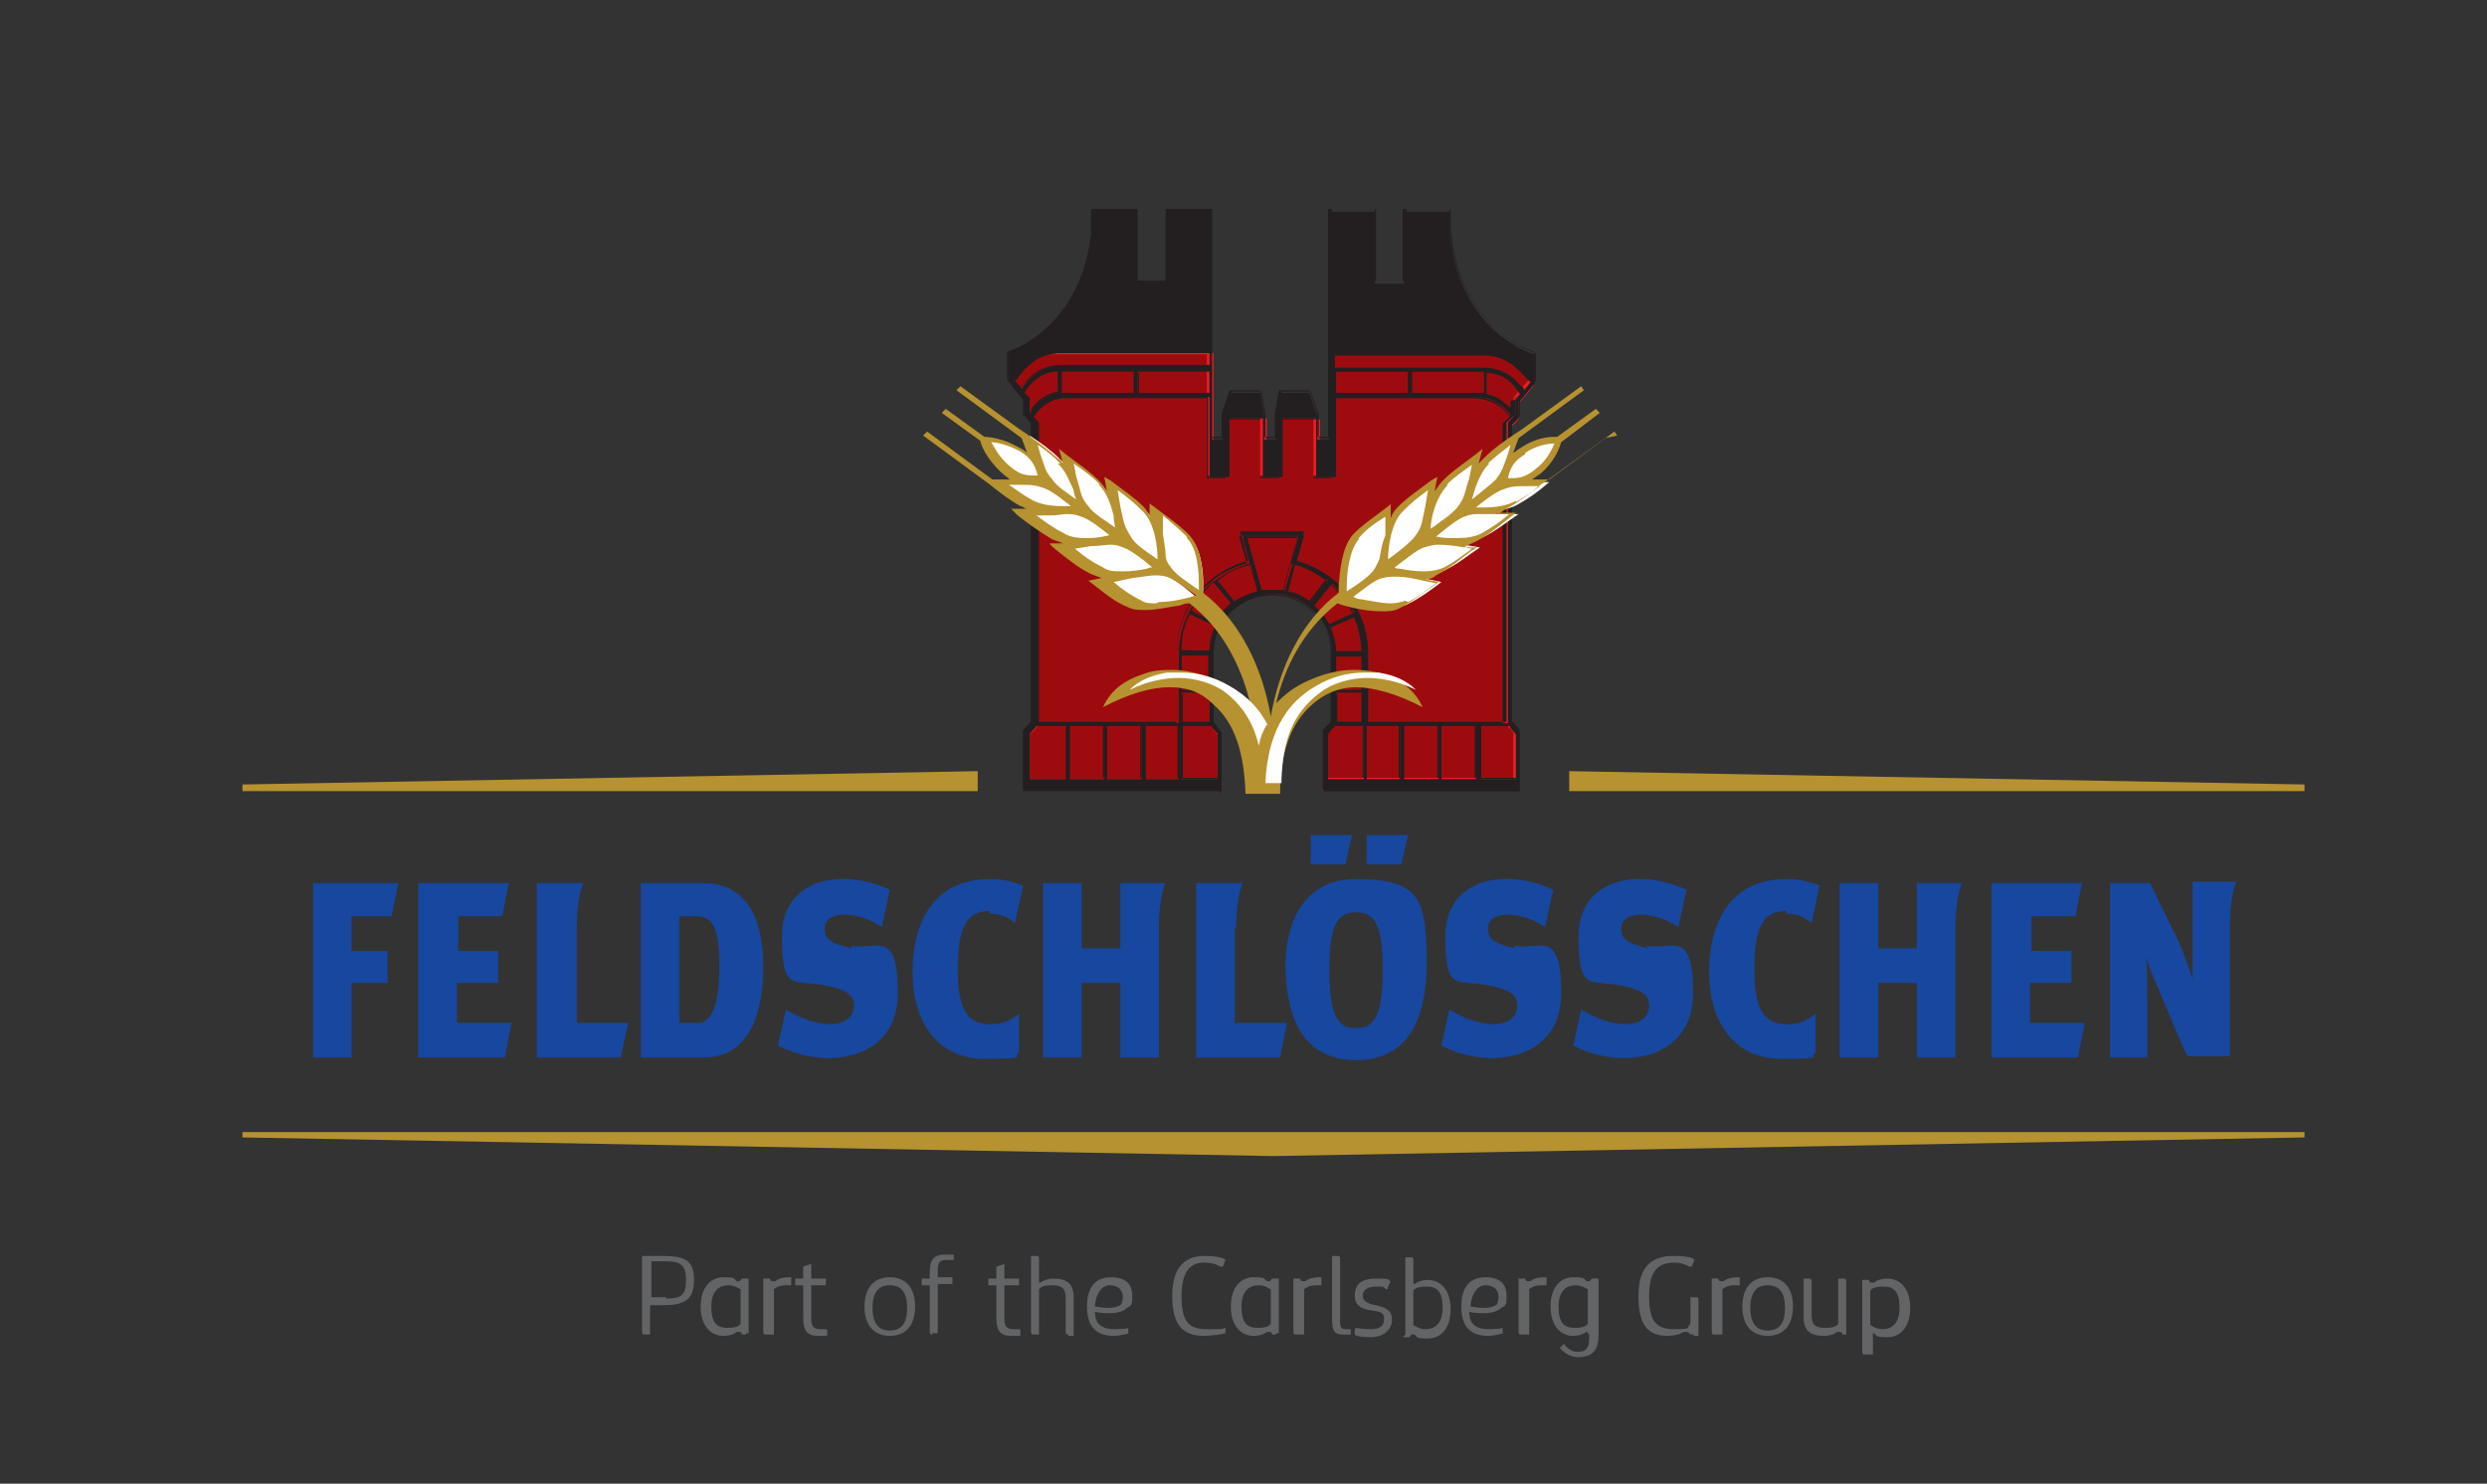 <svg id="Layer_1" xmlns="http://www.w3.org/2000/svg" version="1.1" xmlns:xlink="http://www.w3.org/1999/xlink" viewBox="0 0 186.7 111.4">
  <rect x="0" y="0" width="186.7" height="111.4" fill="#333333" stroke="none"/>
  <defs>
    <style>
      .st0 {
        fill: url(#linear-gradient2);
      }

      .st1 {
        clip-path: url(#clippath-6);
      }

      .st2 {
        clip-path: url(#clippath-7);
      }

      .st3 {
        fill: #17479e;
      }

      .st4 {
        clip-path: url(#clippath-4);
      }

      .st5 {
        fill: #231f20;
      }

      .st6 {
        fill: #fff;
      }

      .st7 {
        fill: url(#linear-gradient1);
      }

      .st8 {
        fill: #ed1c24;
      }

      .st9 {
        fill: none;
      }

      .st10 {
        clip-path: url(#clippath-1);
      }

      .st11 {
        clip-path: url(#clippath-5);
      }

      .st12 {
        clip-path: url(#clippath-3);
      }

      .st13 {
        fill: #b69230;
      }

      .st14 {
        fill: #e21f26;
      }

      .st15 {
        fill: #c0bfbf;
      }

      .st16 {
        fill: url(#linear-gradient3);
      }

      .st17 {
        fill: #636466;
      }

      .st18 {
        clip-path: url(#clippath-2);
      }

      .st19 {
        fill: url(#linear-gradient);
      }

      .st20 {
        clip-path: url(#clippath);
      }

      .st21 {
        fill: #bc992f;
      }
    </style>
    <clipPath id="clippath">
      <rect class="st9" x="27.4" y="-90.8" width="89.7" height="50"/>
    </clipPath>
    <clipPath id="clippath-1">
      <path class="st9" d="M69.9-72.7c.3-.5.7-.9,1.2-1.1-.5.2-.9.6-1.2,1.1M71.1-73.8s0,0,0,0c0,0,0,0,0,0M74.5-72.9c-.3-.4-.7-.8-1.1-1,.5.2.9.6,1.1,1M73.4-73.9s0,0,0,0c0,0,0,0,0,0M73.3-73.9s0,0,0,0c0,0,0,0,0,0M72.3-74.1s0,0,0,0c0,0,0,0,0,0"/>
    </clipPath>
    <linearGradient id="linear-gradient" x1="4105.2" y1="438.7" x2="4106.2" y2="438.7" gradientTransform="translate(-92177.1 9783.9) scale(22.5 -22.5)" gradientUnits="userSpaceOnUse">
      <stop offset="0" stop-color="#a5a7a9"/>
      <stop offset="0" stop-color="#b6b7b9"/>
      <stop offset="0" stop-color="#d5d6d7"/>
      <stop offset=".1" stop-color="#ececed"/>
      <stop offset=".2" stop-color="#fafafa"/>
      <stop offset=".2" stop-color="#fff"/>
      <stop offset=".8" stop-color="#fff"/>
      <stop offset=".8" stop-color="#f8f8f8"/>
      <stop offset=".9" stop-color="#e5e6e6"/>
      <stop offset=".9" stop-color="#c6c8c9"/>
      <stop offset="1" stop-color="#a5a7a9"/>
    </linearGradient>
    <clipPath id="clippath-2">
      <path class="st9" d="M61.2-83.5c0,0,0,.1-.1.1h0c.2.3.6.8.7.9v.6l.4.3v13.1l-.4.4v2h8.2v-2s-.3-.4-.4-.5v-2.9c0-.5.2-1,.4-1.4.3-.5.7-.9,1.2-1.1,0,0,0,0,0,0,0,0,0,0,0,0,.3-.2.7-.3,1.1-.3,0,0,0,0,0,0,.3,0,.7,0,1,.2,0,0,0,0,0,0,0,0,0,0,0,0,0,0,0,0,0,0h0c.5.2.9.6,1.1,1,.3.4.5,1,.5,1.5v3c0,0-.4.4-.4.4v2h8.2v-2l-.4-.4v-13.1s.4-.3.4-.3c0,0,0-.6,0-.6,0,0,.5-.6.7-.8l-.2-.2c-.3-.3-.9-1-1.9-1h-6.5v5.3h-.9v-2.5h-1.5v2.5h-.9v-2.5h-1.5v2.5h-.8v-5.3h-6.5c-.9,0-1.5.6-1.8.9"/>
    </clipPath>
    <linearGradient id="linear-gradient1" x1="4105.2" y1="438.8" x2="4106.2" y2="438.8" gradientTransform="translate(-92177.1 9783.9) scale(22.5 -22.5)" gradientUnits="userSpaceOnUse">
      <stop offset="0" stop-color="#921a1d"/>
      <stop offset="0" stop-color="#b31c20"/>
      <stop offset=".1" stop-color="#cc1d23"/>
      <stop offset=".2" stop-color="#dc1e25"/>
      <stop offset=".2" stop-color="#e21f26"/>
      <stop offset=".8" stop-color="#e21f26"/>
      <stop offset=".8" stop-color="#d91e25"/>
      <stop offset=".9" stop-color="#c21d22"/>
      <stop offset="1" stop-color="#9d1a1e"/>
      <stop offset="1" stop-color="#921a1d"/>
    </linearGradient>
    <clipPath id="clippath-3">
      <rect class="st9" x="27.4" y="-90.8" width="89.7" height="50"/>
    </clipPath>
    <clipPath id="clippath-4">
      <rect class="st9" x="18.2" y="15.7" width="154.8" height="86.4"/>
    </clipPath>
    <clipPath id="clippath-5">
      <path class="st9" d="M91.5,46.9c.5-.9,1.3-1.7,2.3-2.1-1,.4-1.8,1.2-2.3,2.1M93.7,44.8s0,0,0,0c0,0,0,0,0,0M99.5,46.6c-.5-.9-1.3-1.5-2.3-1.9,1,.4,1.8,1,2.3,1.9M97.2,44.7s0,0,0,0c0,0,0,0,0,0M97,44.7s0,0,0,0c0,0,0,0,0,0M95.8,44.4h0,0M95.7,44.4s0,0-.1,0c0,0,0,0,.1,0"/>
    </clipPath>
    <linearGradient id="linear-gradient2" x1="4190.7" y1="423.2" x2="4191.7" y2="423.2" gradientTransform="translate(-162445 16457) scale(38.8 -38.8)" gradientUnits="userSpaceOnUse">
      <stop offset="0" stop-color="#a7a9ac"/>
      <stop offset="0" stop-color="#c3c4c6"/>
      <stop offset=".1" stop-color="#e3e4e5"/>
      <stop offset=".2" stop-color="#f7f7f8"/>
      <stop offset=".2" stop-color="#fff"/>
      <stop offset=".8" stop-color="#fff"/>
      <stop offset=".8" stop-color="#f1f1f1"/>
      <stop offset=".9" stop-color="#cccdcf"/>
      <stop offset="1" stop-color="#a7a9ac"/>
    </linearGradient>
    <clipPath id="clippath-6">
      <path class="st9" d="M76.5,28.2c0,0-.2.2-.2.3l-.2.2c.3.4,1.1,1.3,1.2,1.4v1.1l.6.6v22.7l-.6.7v3.4h14.1v-3.4s-.5-.7-.6-.8v-5.1c0-.8.3-1.6.7-2.3.5-.9,1.3-1.7,2.3-2.1,0,0,0,0,0,0,0,0,0,0,0,0,.5-.2,1.1-.4,1.8-.4,0,0,0,0,.1,0,0,0,0,0,.1,0h0c.4,0,.8.1,1.2.2,0,0,0,0,0,0,0,0,0,0,0,0,0,0,0,0,0,0,0,0,0,0,0,0,1,.4,1.8,1,2.3,1.9.5.7.8,1.6.8,2.6v5.1c0,.1-.6.7-.6.7v3.4h14.1v-3.4l-.6-.7v-22.7s.6-.6.6-.6c0,0,0-1,0-1.1.1-.2.8-1,1.2-1.4l-.3-.3c-.5-.6-1.5-1.7-3.2-1.7h-11.2v9.2h-1.5v-4.4h-2.5v4.4h-1.5v-4.4h-2.5v4.4h-1.5v-9.2h-11.2c-1.6,0-2.5,1-3.1,1.6"/>
    </clipPath>
    <linearGradient id="linear-gradient3" x1="4190.7" y1="423.3" x2="4191.7" y2="423.3" gradientTransform="translate(-162445 16457) scale(38.8 -38.8)" gradientUnits="userSpaceOnUse">
      <stop offset="0" stop-color="#9e0b0f"/>
      <stop offset="0" stop-color="#b10f14"/>
      <stop offset=".1" stop-color="#d1161c"/>
      <stop offset=".2" stop-color="#e51a22"/>
      <stop offset=".2" stop-color="#ed1c24"/>
      <stop offset=".8" stop-color="#ed1c24"/>
      <stop offset=".8" stop-color="#df1920"/>
      <stop offset=".9" stop-color="#ba1116"/>
      <stop offset="1" stop-color="#9e0b0f"/>
    </linearGradient>
    <clipPath id="clippath-7">
      <rect class="st9" x="18.2" y="15.7" width="154.8" height="86.4"/>
    </clipPath>
  </defs>
  <g class="st20">
    <path class="st15" d="M45-41.8c0,0,0,0,0-.1v-3.3c.3,0,.6,0,.9,0,1,0,1.3.3,1.3,1s-.3,1.1-1.3,1.1h-.6v1.3h-.3ZM45.9-43.3c.7,0,.9-.2.9-.8s-.2-.8-.9-.8-.6,0-.6,0v1.6h.6Z"/>
    <path class="st15" d="M49.3-41.8c0,0-.1,0-.2,0,0,0,0,0,0,0s0,0-.1,0c-.1,0-.4.2-.6.2-.5,0-1-.4-1-1.2s.5-1.3,1-1.3.4,0,.6.2c0,0,0,0,.1,0s0,0,0,0c0,0,0,0,.2,0h.1v2.4h-.1ZM49.1-43.6c0,0,0,0,0-.1,0,0-.3-.2-.5-.2-.4,0-.7.2-.7,1s.2.9.7.9.5-.1.6-.2c0,0,0,0,0,0v-1.3Z"/>
    <path class="st15" d="M50.2-41.8c0,0,0,0,0-.1v-2.3h.1c0,0,.1,0,.2,0,0,0,0,0,0,0s0,0,.1,0c.1,0,.4-.2.6-.2s0,0,0,0v.3s-.1,0-.2,0c-.3,0-.5.1-.6.2,0,0,0,0,0,0v1.8h-.2Z"/>
    <path class="st15" d="M52.9-41.7c-.1,0-.3,0-.4,0-.5,0-.7-.2-.7-.7v-1.4h-.3v-.3h.3v-.5h.3c0-.1,0,.5,0,.5h.6v.3h-.6v1.5c0,.3,0,.5.4.5s.3,0,.3,0v.2Z"/>
    <path class="st15" d="M55.6-41.7c-.7,0-1.1-.4-1.1-1.3s.4-1.3,1.1-1.3,1.1.4,1.1,1.3-.4,1.3-1.1,1.3M55.6-43.9c-.5,0-.7.3-.7,1s.2,1,.7,1,.7-.3.7-1-.2-1-.7-1"/>
    <path class="st15" d="M57.4-41.8c0,0,0,0,0-.1v-2h-.3v-.3h.3v-.3c0-.5.2-.7.7-.7s.3,0,.4,0v.2s-.2,0-.3,0c-.3,0-.4.1-.4.5v.3h.6v.3h-.6v2.1h-.2Z"/>
    <path class="st15" d="M61.3-41.7c-.1,0-.3,0-.4,0-.5,0-.7-.2-.7-.7v-1.4h-.3v-.3h.3v-.5h.3c0-.1,0,.5,0,.5h.6v.3h-.6v1.5c0,.3,0,.5.4.5s.3,0,.3,0v.2Z"/>
    <path class="st15" d="M63.4-41.8c0,0,0,0,0-.1v-1.5c0-.4-.1-.6-.6-.6s-.5.1-.6.2c0,0,0,0,0,0v1.9h-.2c0,0,0,0,0-.1v-3.3h.2c0,0,0,0,0,.1v.9c0,0,0,0,0,0h0c.2-.1.4-.2.6-.2.6,0,.9.3.9.8v1.7h-.2Z"/>
    <path class="st15" d="M66-41.8s-.4.1-.7.1c-.8,0-1.2-.4-1.2-1.3s.4-1.3,1-1.3,1,.3,1,.8,0,.4-.2.5c-.2.2-.5.2-.8.2s-.6,0-.6,0c0,.6.4.8.9.8s.6,0,.6,0v.2ZM65.1-43c.3,0,.5,0,.6-.2,0,0,0-.2,0-.3,0-.3-.2-.5-.6-.5s-.7.5-.7.9c.1,0,.3,0,.6,0"/>
    <path class="st15" d="M70.2-41.8c-.2,0-.6.1-.9.1-.9,0-1.4-.5-1.4-1.8s.6-1.8,1.4-1.8,1,.2,1,.2v.3c-.1,0-.2,0-.2,0h0c-.2-.1-.4-.2-.7-.2-.6,0-1,.3-1,1.4s.3,1.4,1.1,1.4.6,0,.8,0v.3Z"/>
    <path class="st15" d="M72.4-41.8c0,0-.1,0-.2,0,0,0,0,0,0,0s0,0-.1,0c-.1,0-.4.2-.6.2-.5,0-1-.4-1-1.2s.5-1.3,1-1.3.4,0,.6.2c0,0,0,0,.1,0s0,0,0,0c0,0,0,0,.2,0h.1v2.4h-.1ZM72.2-43.6c0,0,0,0,0-.1,0,0-.3-.2-.5-.2-.4,0-.7.2-.7,1s.2.9.7.9.5-.1.6-.2c0,0,0,0,0,0v-1.3Z"/>
    <path class="st15" d="M73.3-41.8c0,0,0,0,0-.1v-2.3h.1c0,0,.1,0,.2,0,0,0,0,0,0,0s0,0,.1,0c.1,0,.4-.2.6-.2s0,0,0,0v.3s-.1,0-.2,0c-.3,0-.5.1-.6.2,0,0,0,0,0,0v1.8h-.2Z"/>
    <path class="st15" d="M75.6-41.8c-.1,0-.2,0-.3,0-.4,0-.5-.2-.5-.7v-2.7h.2c0,0,0,0,0,.1v2.6c0,.3,0,.4.3.4s0,0,.2,0v.3Z"/>
    <path class="st15" d="M75.9-42.1s.3,0,.6,0,.6-.1.6-.4,0-.4-.5-.4c-.5,0-.8-.2-.8-.6s.2-.7.9-.7.5,0,.6.1v.2c-.1,0-.1,0-.2,0s0,0-.2,0c0,0-.2,0-.3,0-.4,0-.6.2-.6.4s.2.3.6.4c.5,0,.7.3.7.7s-.3.7-.9.7-.7-.1-.7-.1v-.3Z"/>
    <path class="st15" d="M78-41.8v-3.4h.2c0,0,0,0,0,.1v.9c0,0,0,0,0,0h0c.2-.1.4-.2.6-.2.5,0,1,.4,1,1.2s-.5,1.3-1,1.3-.4,0-.6-.2c0,0,0,0-.1,0s0,0,0,0c0,0,0,0-.2,0h-.1ZM78.3-42.3c0,0,0,0,0,.1,0,0,.3.2.5.2.4,0,.7-.2.7-.9s-.2-.9-.7-.9-.5.1-.6.2c0,0,0,0,0,0v1.3Z"/>
    <path class="st15" d="M82.3-41.8s-.4.1-.7.1c-.8,0-1.2-.4-1.2-1.3s.4-1.3,1-1.3,1,.3,1,.8,0,.4-.2.5c-.2.2-.5.2-.8.2s-.6,0-.6,0c0,.6.4.8.9.8s.6,0,.6,0v.2ZM81.4-43c.3,0,.5,0,.6-.2,0,0,0-.2,0-.3,0-.3-.2-.5-.6-.5s-.7.5-.7.9c.1,0,.3,0,.6,0"/>
    <path class="st15" d="M83-41.8c0,0,0,0,0-.1v-2.3h.1c0,0,.1,0,.2,0,0,0,0,0,0,0s0,0,.1,0c.1,0,.4-.2.6-.2s0,0,0,0v.3s-.1,0-.2,0c-.3,0-.5.1-.5.2,0,0,0,0,0,0v1.8h-.2Z"/>
    <path class="st15" d="M85.9-41.8c0,0,0,0,0,0h0c-.2.1-.4.2-.6.2-.5,0-1-.4-1-1.2s.5-1.3,1-1.3.4,0,.6.2c0,0,0,0,.1,0s0,0,0,0c0,0,0,0,.2,0h.1v2.5c0,.7-.4.9-.9.9s-.8-.4-.8-.4l.2-.2s.2.3.6.3.6-.1.6-.6v-.2ZM85.9-43.6c0,0,0,0,0-.1,0,0-.3-.2-.5-.2-.4,0-.7.2-.7,1s.2.9.7.9.5-.1.6-.2c0,0,0,0,0,0v-1.3Z"/>
    <path class="st15" d="M90.5-41.8c0,0-.1,0-.2,0,0,0,0,0-.1,0s0,0-.1,0c-.2,0-.5.2-.7.2-.8,0-1.3-.5-1.3-1.8s.6-1.7,1.5-1.7.9.2.9.2v.3c-.1,0-.2,0-.2,0,0,0,0,0,0,0-.2-.1-.4-.2-.7-.2-.7,0-1.1.3-1.1,1.4s.3,1.4,1.1,1.4.6-.1.6-.1c0,0,.1,0,.1-.2v-1h.3c0,0,0,0,0,.1v1.6h-.2Z"/>
    <path class="st15" d="M91.5-41.8c0,0,0,0,0-.1v-2.3h.1c0,0,.1,0,.2,0,0,0,0,0,0,0s0,0,.1,0c.1,0,.4-.2.6-.2s0,0,0,0v.3s-.1,0-.2,0c-.3,0-.5.1-.6.2,0,0,0,0,0,0v1.8h-.2Z"/>
    <path class="st15" d="M93.8-41.7c-.7,0-1.1-.4-1.1-1.3s.4-1.3,1.1-1.3,1.1.4,1.1,1.3-.4,1.3-1.1,1.3M93.8-43.9c-.5,0-.7.3-.7,1s.2,1,.7,1,.7-.3.7-1-.2-1-.7-1"/>
    <path class="st15" d="M97.2-41.8c0,0-.1,0-.2,0,0,0,0,0,0,0s0,0-.1,0c-.1,0-.4.2-.6.2-.6,0-.9-.3-.9-.8v-1.7h.2c0,0,0,0,0,.1v1.5c0,.4.1.6.6.6s.5-.1.6-.2c0,0,0,0,0-.1v-1.9h.2c0,0,0,0,0,.1v2.3h-.1Z"/>
    <path class="st15" d="M98-40.9c0,0,0,0,0-.1v-3.1h.1c0,0,.1,0,.2,0,0,0,0,0,0,0s0,0,.1,0c.1,0,.4-.2.6-.2.5,0,1,.4,1,1.2s-.5,1.3-1,1.3-.4,0-.6-.2h0s0,0,0,0v.9h-.2ZM98.3-42.3c0,0,0,0,0,.1,0,0,.3.2.5.2.4,0,.7-.2.7-.9s-.2-.9-.7-.9-.5.1-.6.2c0,0,0,0,0,0v1.3Z"/>
    <path class="st6" d="M30.5-53.8h1.7v-3.2h1.6v-1.4h-1.6v-1.5h1.7l.3-1.5h-3.7v7.6ZM47.4-61.4h-2.6v7.6h2.7c2.3,0,2.6-2.5,2.6-3.9s-.3-3.7-2.7-3.7M47.3-55.3h-.8v-4.7h.8c.6,0,1,.4,1,2.1s-.4,2.5-.9,2.5M53.9-58.6c-.9-.2-1.2-.4-1.2-.9,0-.8,1.3-.8,2.5,0l.3-1.6c-2.1-1-4.7-.5-4.7,2s.5,1.8,1.9,2.2c.8.2,1.2.3,1.2.9,0,1-1.4,1.1-2.9.2l-.3,1.6c2.1,1.1,5.2.7,5.2-2.2s-1-1.8-2-2.1M42-59.5c0-1.5.3-2,.3-2h-2v7.6h3.6c0,0,.3-1.4.3-1.5h-2.2v-4.1ZM70.6-59.5c0-1.5.3-2,.3-2h-2v7.6h3.6c0,0,.3-1.4.3-1.5h-2.2v-4.1ZM112.3-61.4v2.4c0,.4,0,1.2,0,1.7h0c-.2-.5-.4-1.2-.6-1.6l-1.2-2.6h-1.7v7.6h1.6v-2.4c0-.9,0-1.6,0-1.9h0c.1.5.4,1.1.6,1.5,0,0,1.2,2.8,1.2,2.9h1.9v-5.6c0-1.5.3-2,.3-2h-1.9ZM36.8-57.1h1.7v-1.4h-1.7v-1.5h1.9l.3-1.5h-3.9v7.6h3.7l.3-1.5h-2.4v-1.8ZM105.3-57.1h1.7v-1.4h-1.7v-1.5h1.9l.3-1.5h-3.9v7.6h3.7l.3-1.5h-2.4v-1.8ZM59.9-60.1c.4,0,.8.1,1.1.4l.3-1.6c-.4-.2-.9-.3-1.4-.3-2.5,0-3.4,2-3.4,4.1s1,3.8,3.1,3.8,1.1-.1,1.5-.3v-1.7c-.4.3-.8.5-1.3.5-.9,0-1.4-.5-1.4-2.4s.3-2.5,1.4-2.5M94.6-60.1c.4,0,.8.1,1.1.4l.3-1.6c-.4-.2-.9-.3-1.4-.3-2.5,0-3.4,2-3.4,4.1s1,3.8,3.1,3.8,1.1-.1,1.5-.3v-1.7c-.4.3-.8.5-1.3.5-.9,0-1.4-.5-1.4-2.4s.3-2.5,1.4-2.5M88.6-58.6c-.9-.2-1.2-.4-1.2-.9,0-.8,1.3-.8,2.5,0l.3-1.6c-2.1-1-4.7-.5-4.7,2s.5,1.8,1.9,2.2c.8.2,1.2.3,1.2.9,0,1-1.4,1.1-2.9.2l-.3,1.6c2.1,1.1,5.2.7,5.2-2.2s-1-1.8-2-2.1M82.8-58.6c-.9-.2-1.2-.4-1.2-.9,0-.8,1.3-.8,2.5,0l.3-1.6c-2.1-1-4.7-.5-4.7,2s.5,1.8,1.9,2.2c.8.2,1.2.3,1.2.9,0,1-1.4,1.1-2.9.2l-.3,1.6c2.1,1.1,5.2.7,5.2-2.2s-1-1.8-2-2.1M65.6-58.6h-1.7v-2.9h-1.7v7.6h1.7v-3.3h1.7v3.3h1.7v-5.6c0-1.5.3-2,.3-2h-2v2.9ZM100.3-58.6h-1.7v-2.9h-1.7v7.6h1.7v-3.3h1.7v3.3h1.7v-5.6c0-1.5.3-2,.3-2h-2v2.9ZM75.9-61.6c-2.8,0-3,2.8-3,3.6,0,2.8,1,4.2,3,4.2s3-1.4,3-4.2-.3-3.6-3-3.6M75.9-55.1c-.8,0-1.2-.7-1.2-2.6s.3-2.5,1.2-2.5,1.2.7,1.2,2.5-.3,2.6-1.2,2.6M78.1-63.5h-1.8v1.3h1.5l.3-1.3ZM75.6-63.5h-1.8v1.3h1.5l.3-1.3Z"/>
    <polygon class="st21" points="117.1 -50.3 72.3 -49.5 27.4 -50.3 27.4 -50.6 117.1 -50.6 117.1 -50.3"/>
    <polygon class="st21" points="117.1 -65.7 85.1 -66.3 85.1 -65.4 117.1 -65.4 117.1 -65.7"/>
    <polygon class="st21" points="27.4 -65.7 27.4 -65.4 59.4 -65.4 59.4 -66.3 27.4 -65.7"/>
    <path class="st14" d="M82.9-65.9h-8.3v-2h0s0,0,0,0c0,0,.3-.3.4-.4,0-.3,0-3,0-3,0-1.5-1.2-2.7-2.7-2.7-1.5,0-2.7,1.2-2.7,2.7,0,0,0,2.7,0,3,0,.1.4.4.4.4h0v2h0c0,0,0,0,0,0h-8.2v-2h0s0,0,0,0l.4-.4v-13.1l-.3-.3h0v-.7s-.2-.2-.7-.8h0c0,0,0-.1,0-.1h0c0-.1,0-.2.1-.2.3-.4.8-1,1.8-1h6.6v5.3h.7v-2.5h0c0,0,0,0,0,0h1.5v2.5h.7v-2.5h0c0,0,0,0,0,0h1.5v2.5h.7v-5.3h0c0,0,0,0,0,0h6.5c1,0,1.5.6,1.9,1h0c0,0,.2.2.2.2h0c0,0,0,.1,0,.1-.3.4-.6.7-.7.8v.6h0s0,0,0,0l-.3.3v13.1l.4.4h0v2h0"/>
  </g>
  <g class="st10">
    <rect class="st19" x="69.9" y="-74.1" width="4.6" height="1.4"/>
  </g>
  <g class="st18">
    <rect class="st7" x="61" y="-84.4" width="22.5" height="18.5"/>
  </g>
  <g class="st12">
    <path d="M70-65.4v-2.5l-.4-.4v-3c0-1.4,1.1-2.6,2.6-2.6,1.4,0,2.6,1.2,2.6,2.6s0,2.6,0,3c-.1.1-.3.4-.3.4h0v2.6h8.5v-2.5h0c0,0-.3-.4-.3-.4v-13l.3-.3h0v-.7c.1-.1.4-.5.7-.8h0v-1.3c-.5-.1-3.4-1.2-3.7-5.5,0-.2,0-.4,0-.6v-.2h-2v3.1h-1.3v-3.1h-2v9.9h-.5v-1l-.4-1h-1.3l-.2,1v1h-.5v-1l-.2-1h-1.3l-.4,1v1h-.5v-9.9h-2v3.1h-1.3v-3.1h-2v.2c0,.3,0,.6,0,.9-.5,3.9-3.2,5-3.7,5.1v1.2h0c.3.4.6.7.7.9v.7h0c0,0,.3.3.3.3v13l-.3.4h0v2.6h8.5ZM75-83.7h3.1v.9h-3.1v-.9ZM61.3-82.9c-.1-.1-.2-.3-.3-.3h0s0,0,0,0c0,0,0,0,.1-.1.3-.3.8-.9,1.8-.9h6.5v.5h-6.5c-.9,0-1.3.5-1.6.9,0,0,0,0,0,0M69.5-82.8h-3.1v-.9h3.1v.9ZM66.2-82.8h-2.9c0,0-.2,0-.2,0v-.9s0,0,.1,0h3v.9ZM61.7-81.9v-.6s0-.1-.2-.3c.2-.3.7-.9,1.5-.9v.9c-.6.1-.9.5-1.2.8h0ZM61.7-66v-2l.3-.4h1.3v2.3h-1.6ZM63.4-66v-2.3h1.5v2.3s-1.5,0-1.5,0ZM65.1-68.3h1.5v2.3h-1.5v-2.3ZM66.7-68.3h1.4v2.3h-1.4v-2.3ZM69.5-69.7v1.3h-1.2v-1.3h1.2ZM68.3-69.8v-1.5h1.2v1.5h-1.2ZM69.9-67.9v2h-1.6v-2.3h1.3l.3.4ZM69.5-71.6h0c0,0-1.2,0-1.2,0,0-.6.1-1.1.4-1.6l1.1.5c-.1.3-.2.6-.2,1M69.8-72.7l-1.1-.5c.2-.5.6-.9,1-1.3l.7.9c-.3.2-.5.5-.7.8M70.6-73.6l-.7-.9c.4-.3.9-.6,1.5-.7l.3,1.1c-.4,0-.7.3-1,.5M72.2-74.2c-.2,0-.4,0-.5,0l-.6-2.3h2.3l-.6,2.3c-.1,0-.3,0-.5,0M72.9-74.1l.3-1.1c.5.1,1,.4,1.4.7l-.7.9c-.3-.2-.6-.4-1-.5M74-73.5l.7-.9c.4.3.8.8,1,1.3l-1.1.5c-.2-.3-.4-.6-.7-.8M74.8-72.6l1.1-.5c.2.5.3,1,.4,1.6h-1.2c0-.4,0-.7-.2-1.1M75-69.8v-1.5h1.2s0,1.5,0,1.5h-1.2ZM76.2-68.4h-1.2v-1.3h1.2v1.3ZM74.6-66v-2l.3-.4h1.3v2.3h-1.6ZM76.4-66v-2.3h1.4v2.3h-1.4ZM78-68.3h1.5v2.3h-1.5v-2.3ZM79.6-68.3h1.5v2.3h-1.5v-2.3ZM82.8-67.9v2h-1.6v-2.3h1.3l.3.4ZM82.8-82.5c0,0,0,.6,0,.6l-.4.3v13.1h-6.1v-3c0-1.9-1.3-3.5-3.1-4l.3-1.2h-2.7l.3,1.2c-1.8.4-3.1,2-3.1,4v3h-6.1v-13.1l-.2-.2c.2-.3.7-.9,1.6-.9h6v3.5h.8v-2.5h1.5v2.5h.9v-2.5h1.5v2.5h.9v-3.5h6c.9,0,1.4.6,1.6.9h.1c0-.2,0-.2,0-.2,0,0-.2-.2-.3-.3-.2-.2-.5-.4-.8-.4v-.9c.7,0,1.2.5,1.5.9-.1.1-.2.2-.2.3M78.3-82.8v-.9h3.1v.9c0,0-.2,0-.2,0h-2.9ZM83.2-82.9s0,0,0-.1c0-.1-.2-.2-.4-.4-.3-.3-.7-.5-1.3-.5h-6.5v-.6h6.5c1,0,1.5.6,1.9,1l.2.2c0,0-.2.2-.3.4"/>
    <path d="M70-65.4h0v-2.6l-.4-.4v-3c0-1.3,1.1-2.6,2.6-2.6h0c.7,0,1.3.3,1.8.8.5.5.8,1.1.8,1.8v3h0,0c-.1.1-.3.4-.3.4h0c0,0,0,0,0,0v2.6h8.6v-2.6h0c0,0-.3-.4-.3-.4v-13l.3-.3h0c0,0,0,0,0,0v-.7h0,0c.1-.1.4-.5.7-.8h0s0,0,0,0h0v-1.2h0c-.5-.1-3.4-1.2-3.7-5.5,0-.2,0-.4,0-.6h0s0-.2,0-.2h0s-2,0-2,0v3.1h-1.2v-3.1h-2v9.9h-.5v-1l-.4-1h-1.3l-.2,1.1v1h-.4v-1l-.2-1.1h-1.3l-.4,1v1h-.4v-9.9h-2v3.1h-1.2v-3.1h-2v.2c0,.3,0,.6,0,.9-.5,3.9-3.2,5-3.7,5.1h0v1.2h0c.3.4.6.8.7.9h0s0,0,0,0v.7h0c0,0,.3.3.3.3v13l-.3.4h0c0,0,0,0,0,0v2.6h8.6s0,0,0,0h0s-8.5,0-8.5,0v-2.5h0s.3-.4.3-.4v-13l-.3-.3h0v-.7h0c-.1-.1-.4-.5-.7-.8h0v-1.2h0,0c.5-.1,3.2-1.2,3.7-5.1,0-.3,0-.6,0-.9v-.2h1.9v3.1h1.3v-3.1h1.9v9.9h.5v-1l.4-1h1.3v1c.1,0,.1,1,.1,1h.5v-1l.2-1h1.3l.4,1v1h.6v-9.9h1.9v3.1h1.3v-3.1h1.9v.2s0,0,0,0h0c0,.2,0,.4,0,.6h0s0,0,0,0c.3,4.3,3.2,5.4,3.7,5.5h0s0,0,0,0v1.2h0c-.3.4-.6.7-.7.9h0v.7h0s-.3.3-.3.3v13l.3.4h0v2.6h-8.5v-2.5s0,0,0,0h0s0,0,0,0c0,0,.2-.3.3-.4h0v-3c0-1.4-1.2-2.6-2.6-2.6h0c-1.5,0-2.6,1.2-2.6,2.6v3l.4.4v2.5h0s0,0,0,0ZM75-83.7h0s3.1,0,3.1,0v.9h-3.1v-.9h0s0,0,0,0h0v1h3.2v-1h-3.2s0,0,0,0ZM61.3-82.9h0c-.1-.1-.2-.3-.3-.4h0s0,0,0,0h0c0,0,0-.1,0-.1h0s0,0,.1-.1c.3-.3.8-.9,1.8-.9h6.5v.5h-6.5c-.9,0-1.4.5-1.6.9h0s0,0,0,0c0,0,0,0,0,0h0s0,0,0,0h0s0,0,0,0h0c.3-.4.8-.9,1.6-.9h6.5v-.6h-6.5c-1,0-1.5.6-1.8.9,0,0,0,.1-.1.1h0s0,0,0,0h0s0,0,0,0h0s0,0,0,0c0,0,.2.2.3.3h0s0,0,0,0h0ZM69.5-83.7h0v.9h-3.1v-.9h3.1s0,0,0,0h0s-3.2,0-3.2,0v1h3.2v-1h0ZM66.2-82.8h0s-2.9,0-2.9,0c0,0-.2,0-.2,0h0s0,0,0,0v-.9h0,0s0,0,.1,0h3v.9h0s0,0,0,0h0v-1h-3.1s0,0-.1,0h0v1h0c0,0,.1,0,.2,0h2.9s0,0,0,0ZM61.7-81.9h0v-.6h0s-.1-.1-.2-.3h0s0,0,0,0c.2-.3.7-.9,1.4-.9h0s0,0,0,0v.9h0,0c-.6,0-1,.5-1.2.8h0c0,0,0,.1,0,.1h0,0,0s0,0,0,0c.2-.3.6-.6,1.1-.8h0v-1h0c-.8,0-1.3.6-1.5.9h0s0,0,0,0c.1.1.2.2.2.3h0s0,0,0,0v.7h0s0,0,0,0ZM61.7-66h0v-2l.3-.3h1.2v2.3h-1.5s0,0,0,0h0s1.6,0,1.6,0v-2.4h-1.3l-.3.4v2h0ZM63.4-66h0v-2.3h1.4v2.3s-1.5,0-1.5,0h0s0,0,0,0h0s1.5,0,1.5,0v-2.4h-1.5v2.4h0ZM65.1-66h0v-2.3h1.4v2.3h-1.5s0,0,0,0h0s1.5,0,1.5,0v-2.4h-1.5v2.4h0ZM66.7-66h0v-2.3h1.4v2.3h-1.4s0,0,0,0h0s1.5,0,1.5,0v-2.4h-1.5v2.4h0ZM69.5-69.7h0v1.3h-1.1v-1.2h1.2s0,0,0,0h0,0s-1.2,0-1.2,0v1.3h1.2v-1.3h0ZM68.3-69.8h0v-1.5h1.1v1.5h-1.2s0,0,0,0h0s1.2,0,1.2,0v-1.6s-1.2,0-1.2,0v1.6h0ZM69.9-67.9h0v1.9h-1.5v-2.3h1.2l.3.4h0s0,0,0,0h0s-.3-.4-.3-.4h-1.3v2.4h1.6v-2h0s0,0,0,0ZM69.5-71.6h0s0,0,0,0h-1.2s0,0,0,0h0c0-.6.1-1.1.4-1.6h0s0,0,0,0l1.1.5h0s0,0,0,0c-.1.3-.2.7-.2,1h0s0,0,0,0h0s0,0,0,0c0-.4,0-.7.2-1h0s-1.1-.6-1.1-.6h0c-.2.5-.3,1-.4,1.6h0s1.2,0,1.2,0h0c0,0,0,0,0,0ZM69.8-72.7h0s-1.1-.5-1.1-.5h0s0,0,0,0c.2-.5.6-.9,1-1.2h0s0,0,0,0l.7.9h0s0,0,0,0c-.3.2-.5.5-.7.8h0s0,0,0,0h0s0,0,0,0c.2-.3.4-.6.7-.8h0s-.8-1-.8-1h0c-.4.4-.8.8-1,1.3h0s1.1.6,1.1.6h0s0,0,0,0ZM70.6-73.6h0s-.7-.9-.7-.9h0s0,0,0,0c.4-.3.9-.6,1.4-.7h0s0,0,0,0l.3,1.1h0s0,0,0,0c-.4,0-.7.3-1,.5h0s0,0,0,0h0s0,0,0,0c.3-.2.6-.4,1-.5h0s-.3-1.2-.3-1.2h0c-.5.1-1,.4-1.5.7h0s.8,1,.8,1h0s0,0,0,0ZM72.2-74.2h0c-.2,0-.4,0-.5,0h0s0,0,0,0l-.6-2.3h2.2l-.6,2.3h0s0,0,0,0c-.1,0-.3,0-.5,0h0c.2,0,.4,0,.5,0h0s.7-2.4.7-2.4h-2.4l.7,2.4h0c.1,0,.3,0,.5,0h0ZM72.9-74.1h0s.3-1.1.3-1.1h0s0,0,0,0c.5.1,1,.4,1.4.7h0s0,0,0,0l-.7.9h0s0,0,0,0c-.3-.2-.7-.4-1-.5h0s0,0,0,0h0s0,0,0,0c.4,0,.7.3,1,.5h0s.8-1,.8-1h0c-.4-.3-.9-.6-1.5-.7h0s-.3,1.2-.3,1.2h0s0,0,0,0ZM74-73.5h0s.7-.9.7-.9h0s0,0,0,0c.4.3.8.8,1,1.2h0s0,0,0,0l-1.1.5h0s0,0,0,0c-.2-.3-.4-.6-.7-.8h0s0,0,0,0h0s0,0,0,0c.3.2.5.5.7.8h0s1.1-.5,1.1-.5h0c-.2-.5-.6-.9-1-1.3h0s-.8,1-.8,1h0s0,0,0,0ZM74.8-72.6h0s1.1-.5,1.1-.5h0s0,0,0,0c.2.5.3,1,.3,1.6h0s-1.2,0-1.2,0h0s0,0,0,0c0-.4,0-.8-.2-1.1h0s0,0,0,0h0s0,0,0,0c.1.3.2.7.2,1.1h0s1.2,0,1.2,0h0c0-.6-.1-1.1-.4-1.6h0s-1.1.5-1.1.5h0s0,0,0,0ZM75-69.8h0v-1.5h1.1s0,1.5,0,1.5h-1.2s0,0,0,0h0s1.2,0,1.2,0v-1.6h-1.2v1.6h0ZM76.2-69.7h0v1.3h-1.1v-1.2h1.2s0,0,0,0h0s-1.2,0-1.2,0v1.3h1.2v-1.3h0ZM74.6-66h0v-2l.3-.3h1.2v2.3h-1.5s0,0,0,0h0s1.6,0,1.6,0v-2.4h-1.3l-.3.4v2h0ZM76.4-66h0v-2.3h1.4v2.3s-1.4,0-1.4,0h0s0,0,0,0h0s1.5,0,1.5,0v-2.4h-1.5v2.4h0ZM78-66h0v-2.3h1.4v2.3h-1.5s0,0,0,0h0s1.5,0,1.5,0v-2.4h-1.5v2.4h0ZM79.6-66h0v-2.3h1.4v2.3h-1.5s0,0,0,0h0s1.5,0,1.5,0v-2.4h-1.5v2.4h0ZM82.8-67.9h0v1.9h-1.5v-2.3h1.2l.3.4h0s0,0,0,0h0s-.3-.4-.3-.4h-1.3v2.4h1.6v-2h0s0,0,0,0ZM82.8-82.5h0c0,0,0,.6,0,.6h0,0s-.4.3-.4.3v13.1h-6v-3c0-1.9-1.3-3.5-3.1-4h0s0,0,0,0l.3-1.3h-2.8l.3,1.3h0s0,0,0,0c-1.8.5-3.1,2.1-3.1,4v3h-6v-13.1l-.2-.2h0s0,0,0,0c.2-.3.7-.9,1.6-.9h6v3.5h.9v-2.5h1.4v2.5h.9v-2.5h1.4v2.5h.9v-3.5h6c.9,0,1.4.6,1.6.9h0s.2-.1.2-.1h0s0,0,0,0c0,0,0,0,0-.1h0s0,0,0,0c0,0-.2-.2-.3-.3-.2-.2-.5-.4-.8-.4h0s0,0,0,0v-.9h0c.7,0,1.2.5,1.4.9h0s0,0,0,0c-.1.1-.2.2-.2.3h0s0,0,0,0h0s.1-.1.2-.2h0s0,0,0,0c-.3-.4-.7-.9-1.5-.9h0v1h0c.3,0,.6.2.8.4.1.1.2.2.3.3,0,0,0,0,0,.1h0s0,0,0,0h-.1c0,.1,0,.2,0,.2h0c-.2-.3-.7-.9-1.7-.9h-6.1v3.5h-.8v-2.5h-1.5v2.5h-.8v-2.5h-1.5v2.5h-.8v-3.5h-6.1c-.9,0-1.5.6-1.7.9h0s.2.2.2.2v13.1h6.1v-3.1c0-1.9,1.3-3.5,3.1-3.9h0s-.3-1.2-.3-1.2h2.6l-.3,1.2h0c1.8.5,3.1,2,3.1,3.9v3.1h6.1v-13.1l.4-.3h0s0-.6,0-.6h0,0s0,0,0,0ZM78.3-82.8h0v-.9h3.1v.9h0c0,0-.2,0-.2,0h-2.9s0,0,0,0h0s2.9,0,2.9,0c0,0,.1,0,.2,0h0s0-1,0-1h-.1s0,0,0,0h-3.1v1h0ZM83.2-82.9h0s0,0,0-.1h0s0,0,0,0c0-.1-.2-.2-.4-.4-.3-.3-.7-.5-1.3-.5h-6.5s0,0,0,0v-.5h6.4c1,0,1.5.6,1.8,1h0s.2.2.2.2h0s0,0,0,0c0,0-.2.2-.3.4h0s0,0,0,0h0s0,0,0,0c.1-.1.2-.3.3-.4h0s-.2-.2-.2-.2h0s0,0,0,0c-.3-.3-.9-1-1.9-1h-6.5v.6h6.5c.6,0,1,.2,1.3.5.1.1.3.3.3.4h0s0,0,0,.1h0s0,0,0,0h0Z"/>
    <path class="st6" d="M63.6-79c.2.7.2.9.5,1.3.3.4,1,.8,1.4,1.1,0,0,0-1.5-.8-2.3-.4-.4-.9-.7-1.4-1.1l.2,1Z"/>
    <path class="st6" d="M62.6-77.6c.7,0,.9,0,1.4.1.5.2,1.1.7,1.5,1,0,0-1.4.4-2.4,0-.6-.3-1-.6-1.5-1h1Z"/>
    <path class="st6" d="M65.5-77.8c.2.8.1.9.5,1.4.3.4,1,.9,1.4,1.1,0,0,0-1.7-.7-2.4-.4-.5-.9-.7-1.4-1.1l.2,1Z"/>
    <path class="st6" d="M64.3-76.2c.8,0,.9-.1,1.5,0,.5.1,1.1.7,1.5,1,0,0-1.5.6-2.5,0-.6-.3-1-.6-1.5-1h1Z"/>
    <path class="st6" d="M67.3-76.6c.1.8,0,1,.4,1.5.3.4,1,.9,1.4,1.1,0,0,.2-1.8-.6-2.6-.4-.5-.9-.7-1.4-1.1v1.1Z"/>
    <path class="st6" d="M66-74.8c.8-.1,1-.2,1.5,0,.5.1,1.1.7,1.5,1,.3-.1-1.7.7-2.6.2-.6-.3-1-.6-1.5-1l1.1-.2Z"/>
    <path class="st6" d="M61.9-80c.2.6.2.7.6,1.1.3.3,1,.8,1.4,1.1,0,0-.1-1.3-.9-2-.4-.4-.8-.7-1.3-1l.3.8Z"/>
    <path class="st6" d="M61.1-78.9c.7,0,.8,0,1.2.2.4.2,1,.7,1.4,1,0,0-1.3.2-2.1-.2-.5-.3-.9-.6-1.4-1h.9Z"/>
    <path class="st6" d="M62.2-79c0-.6-.3-1-.8-1.3-.8-.5-1.5-.4-1.5-.4,0,0,.2.7.9,1.3.5.4.9.5,1.5.4"/>
    <path class="st6" d="M80.9-79c-.2.7-.2.9-.5,1.3-.3.4-1,.8-1.4,1.1,0,0,0-1.5.8-2.3.4-.4.9-.7,1.4-1.1l-.2,1Z"/>
    <path class="st6" d="M81.9-77.6c-.7,0-.9,0-1.4.1-.5.2-1.1.7-1.5,1,0,0,1.4.4,2.4,0,.6-.3,1-.6,1.5-1h-1Z"/>
    <path class="st6" d="M79-77.8c-.2.8-.1.9-.5,1.4-.3.4-1,.9-1.4,1.1,0,0,0-1.7.7-2.4.4-.5.9-.7,1.4-1.1l-.2,1Z"/>
    <path class="st6" d="M80.2-76.2c-.8,0-.9-.1-1.5,0-.5.1-1.1.7-1.5,1,0,0,1.6.6,2.5,0,.6-.3,1-.6,1.5-1h-1Z"/>
    <path class="st6" d="M77.2-76.6c-.1.8,0,1-.4,1.5-.3.4-1,.9-1.4,1.1,0,0-.2-1.8.6-2.6.4-.5.9-.8,1.4-1.1v1.1Z"/>
    <path class="st6" d="M78.5-74.8c-.8-.1-1-.2-1.5,0-.5.1-1.1.7-1.5,1-.3-.1,1.7.7,2.6.2.6-.3,1-.6,1.5-1l-1.1-.2Z"/>
    <path class="st6" d="M82.6-80c-.2.6-.2.7-.6,1.1-.3.3-1,.8-1.4,1.1,0,0,.1-1.3.9-2,.4-.4.8-.7,1.3-1l-.3.8Z"/>
    <path class="st6" d="M83.4-78.9c-.7,0-.8,0-1.2.2-.4.2-1,.7-1.4,1,0,0,1.3.2,2.1-.2.5-.3.9-.6,1.4-1h-.9Z"/>
    <path class="st6" d="M82.3-79c0-.6.3-1,.8-1.3.8-.5,1.5-.4,1.5-.4,0,0-.2.7-.9,1.3-.5.4-.9.5-1.5.4"/>
    <path class="st21" d="M87.2-80.9v-.2c-.1,0-3,2.1-3,2.1h-.7c.1,0,.2-.1.4-.3.7-.6.9-1.2.9-1.4l1.7-1.2v-.2c-.1,0-1.8,1.2-1.8,1.2h0c-.2,0-.8,0-1.5.5-.1,0-.2.2-.3.2l.2-.7,2.8-2.1v-.2c-.1,0-2.7,1.9-2.7,1.9h0s-.3.3-.3.3c-.5.4-.9.6-1.4,1.1,0,0-.1.2-.2.2v-.6c.1,0-.1.2-.1.2-.5.4-1,.7-1.4,1.1-.1.1-.2.3-.3.4v-.6c.1,0-.2.2-.2.2-.5.4-1,.7-1.4,1.1-.1.1-.2.3-.3.4v-.6c0,0-.2.2-.2.2-.5.4-1,.7-1.4,1.2-.5.6-.6,1.6-.6,2.2,0,.2,0,.3,0,.4-1.7,1.3-2.6,3.3-2.9,5.4-.3-2-1.3-4.1-2.9-5.4,0,0,0-.2,0-.4,0-.6,0-1.6-.6-2.2-.4-.5-.9-.8-1.4-1.2l-.2-.2v.6c0-.2-.1-.3-.2-.4-.4-.5-.9-.8-1.4-1.1l-.3-.2v.6c0-.2,0-.3-.2-.4-.5-.5-.9-.7-1.4-1.1l-.3-.2v.6c0,0,0-.2,0-.2-.4-.4-.9-.7-1.4-1.1l-.3-.3-2.6-1.9v.2c-.1,0,2.7,2.1,2.7,2.1l.2.7c0,0-.2-.2-.3-.2-.7-.4-1.3-.5-1.5-.5h0s-1.7-1.2-1.7-1.2v.2c-.1,0,1.5,1.2,1.5,1.2,0,.1.2.8.9,1.4.1.1.2.2.4.3h-.7s-2.8-2.1-2.8-2.1v.2c-.1,0,2.7,2.1,2.7,2.1h0c.5.4.9.7,1.4,1,0,0,.2,0,.3.1h-.7s.3.3.3.3c.5.4.9.7,1.5,1,.2,0,.3.1.5.2h-.6c0,0,.3.3.3.3.5.4.9.7,1.5,1,.2,0,.3.1.5.2h-.6c0,.1.2.3.2.3.5.4.9.7,1.5,1,.2.1.5.1.8.1.5,0,.9,0,1.3-.2.2,0,.4,0,.5-.1,0,0,0,0,0,0h0s0,0,0,0c1.6,1.2,2.3,3,2.7,4.4h-.1c-.3-.4-.7-.7-1.1-1-.5-.3-1.3-.6-2.2-.6s-1,.1-1.6.3c-.7.3-1.1.7-1.4,1.3,1.1-.6,2.1-.9,2.9-.9s1.4.2,1.9.7c.9.8,1.4,2.1,1.4,3.9h1.5c0-1.8.5-3.1,1.4-3.9.5-.5,1.1-.7,1.9-.7s1.8.3,2.9.9c-.3-.6-.8-1-1.4-1.3-.5-.2-1-.3-1.6-.3-.9,0-1.7.3-2.2.6-.4.3-.8.5-1.2.9h0c.4-1.4,1.1-3.2,2.6-4.3h0s0,0,0,0c.3,0,1.1.4,1.9.4s.5,0,.8-.1c.6-.3,1-.6,1.5-1l.2-.2h-.6c.2-.1.3-.2.5-.3.6-.3,1-.6,1.5-1l.3-.2h-.6c.2-.1.3-.2.5-.3.6-.3,1-.6,1.5-1l.3-.2h-.7c.1,0,.2-.1.3-.2.5-.3.9-.6,1.4-1l.3-.3h0l2.5-1.9ZM68.5-76.4c.4.5.5,1.5.5,2,0,0,0,.1,0,.2-.4-.3-1-.7-1.2-1-.1-.2-.2-.4-.3-.6,0-.2,0-.4-.1-.8v-.8c.3.3.7.6,1,.9M66.6-77.6c.5.5.6,1.6.6,2.1-.4-.3-1-.7-1.2-1-.3-.4-.3-.6-.4-1.3v-.7c.3.3.7.6,1,.9M64.7-78.7c.3.3.5.9.6,1.3,0,.2,0,.4,0,.5-.4-.3-1-.7-1.2-.9-.3-.4-.3-.5-.5-1.2v-.6c.3.3.6.5,1,.9M62.9-79.7c.3.3.5.8.7,1.2,0,.1,0,.3,0,.4-.4-.3-.9-.6-1.1-.8-.3-.4-.3-.5-.5-1.1v-.4c.2.3.5.5.8.8M60.1-80.4c0,0,0-.2-.1-.2.2,0,.7,0,1.3.4.5.3.7.6.8,1.1,0,0-.2,0-.2,0-.4,0-.7-.1-1-.4-.4-.3-.6-.6-.7-.9M60.7-78.8h.4c.7,0,.7,0,1.2.2.3.1.8.5,1.1.8-.1,0-.3,0-.4,0-.4,0-.9,0-1.3-.3-.4-.2-.7-.4-1-.7M62-77.4h.6c.3,0,.5,0,.7,0,.2,0,.4,0,.7.1.3.1.9.5,1.2.8h0c-.2,0-.5,0-.8,0-.4,0-.8,0-1.1-.2-.4-.2-.8-.5-1.2-.8M63.6-76h.7c.4-.1.6-.2.8-.2.2,0,.3,0,.6.1.3.1.9.5,1.3.8,0,0-.1,0-.2,0-.3,0-.7.1-1,.1s-.6,0-.9-.2c-.5-.2-.8-.5-1.2-.8M67.2-73.6c-.3,0-.5,0-.6-.1-.5-.2-.8-.5-1.2-.8l.8-.2c.5,0,.7-.1,1-.1.1,0,.3,0,.5,0,.3,0,.9.5,1.3.8-.4.1-1,.3-1.6.3M83.2-80.2c.5-.3,1-.4,1.3-.4,0,.2-.3.7-.8,1.1-.3.3-.6.4-1,.4,0,0-.2,0-.2,0,0-.5.3-.8.8-1.1M81.6-79.7c.3-.3.6-.5,1-.8v.4c-.4.6-.4.7-.7,1.1-.2.2-.7.6-1.1.8,0-.4.3-1.1.8-1.6M79.8-78.7c.3-.3.7-.6,1.1-.9v.6c-.3.7-.3.8-.7,1.2-.2.3-.8.7-1.2.9,0-.5.2-1.4.7-1.9M77.9-77.6c.3-.4.7-.6,1.1-.9v.7c-.3.8-.3.9-.6,1.3-.2.3-.8.7-1.2,1,0-.5.1-1.5.6-2.1M76-76.4c.3-.4.7-.6,1.1-.9v.8c-.1.4-.2.7-.2.8,0,.2-.1.3-.3.6-.2.3-.8.7-1.2,1,0,0,0-.1,0-.2,0-.6,0-1.5.5-2M78-73.7c-.2,0-.4.1-.6.1-.4,0-.9,0-1.3-.2-.1,0-.3,0-.4-.1.4-.3.9-.7,1.3-.8.2,0,.4,0,.5,0,.2,0,.5,0,1,.1l.8.2c-.4.3-.8.6-1.2.8M79.7-75.2c-.3.1-.6.2-.9.2s-.8,0-1-.1c0,0-.2,0-.2,0,.4-.3.9-.7,1.3-.8.2,0,.4-.1.6-.1.2,0,.4,0,.8,0h.7c-.4.4-.8.7-1.2.9M81.4-76.6c-.3.2-.7.2-1.1.2s-.6,0-.8,0h0c.4-.3.9-.7,1.2-.9.3-.1.5-.1.7-.1.2,0,.4,0,.7,0h.6c-.4.3-.7.6-1.2.8M82.8-78.1c-.4.2-.9.3-1.3.3s-.3,0-.4,0c.4-.3.8-.6,1.1-.8.5-.2.5-.2,1.2-.2h.4c-.3.3-.7.5-1,.7"/>
    <path class="st6" d="M72.6-65.8h-.7c0-1.5.4-3.2,2.2-4.2.7-.4,1.4-.6,2.1-.6s.4,0,.7,0c.7.1,1.2.3,1.6.8-.7-.3-1.5-.5-2.2-.5s-1.5.2-2,.7c-1.1.9-1.6,2-1.7,3.8"/>
    <path class="st6" d="M72-68.3c-.3-.7-.8-1.3-1.7-1.8-.7-.4-1.4-.6-2.1-.6s-.4,0-.7,0c-.7.1-1.2.3-1.6.8.7-.3,1.5-.5,2.2-.5s1.5.2,2,.7c.8.6,1.2,1.3,1.5,2.3,0-.3.2-.7.3-.9"/>
  </g>
  <g class="st4">
    <path class="st17" d="M48.4,100.2c-.1,0-.2,0-.2-.2v-5.7c.5,0,1,0,1.6,0,1.7,0,2.3.4,2.3,1.8s-.6,1.9-2.3,1.9h-1v2.2h-.4ZM50,97.5c1.2,0,1.5-.3,1.5-1.4s-.4-1.4-1.5-1.4-1.1,0-1.1,0v2.7h1.1Z"/>
    <path class="st17" d="M56,100.2c-.2,0-.2,0-.3,0,0,0,0-.2-.2-.2s0,0-.2,0c-.2.2-.6.3-1,.3-.9,0-1.7-.7-1.7-2.2s.8-2.2,1.7-2.2.8.1,1,.3c0,0,.1,0,.2,0s0,0,.2-.2c0,0,0,0,.3,0h.2v4.1h-.2ZM55.6,97c0,0,0-.1,0-.2-.1,0-.4-.3-.9-.3-.7,0-1.3.4-1.3,1.6s.4,1.6,1.2,1.6.9-.2,1-.3c0,0,0,0,0-.2v-2.3Z"/>
    <path class="st17" d="M57.5,100.2c-.1,0-.2,0-.2-.2v-4h.2c.2,0,.2,0,.3,0,0,0,0,.2.2.2s0,0,.2,0c.2-.2.6-.3,1-.3s.2,0,.2,0v.6s-.2,0-.4,0c-.5,0-.8.2-.9.3,0,0,0,0,0,.2v3.2h-.4Z"/>
    <path class="st17" d="M62.1,100.3c-.2,0-.5,0-.7,0-.8,0-1.1-.4-1.1-1.3v-2.5h-.6v-.5h.6v-.9l.6-.2v1.1h1.1v.5h-1.1v2.5c0,.5.1.8.7.8s.5,0,.5,0v.4Z"/>
    <path class="st17" d="M66.8,100.3c-1.2,0-1.9-.8-1.9-2.2s.7-2.2,1.9-2.2,1.9.8,1.9,2.2-.7,2.2-1.9,2.2M66.8,96.5c-.9,0-1.3.6-1.3,1.7s.4,1.7,1.3,1.7,1.3-.6,1.3-1.7-.4-1.7-1.3-1.7"/>
    <path class="st17" d="M70,100.2c-.1,0-.2,0-.2-.2v-3.5h-.6v-.5h.6v-.5c0-.9.3-1.3,1.1-1.3s.5,0,.7,0v.4s-.3,0-.5,0c-.6,0-.7.2-.7.8v.5h1.1v.5h-1.1v3.7h-.4Z"/>
    <path class="st17" d="M76.6,100.3c-.2,0-.5,0-.7,0-.8,0-1.1-.4-1.1-1.3v-2.5h-.6v-.5h.6v-.9l.6-.2v1.1h1.1v.5h-1.1v2.5c0,.5.1.8.7.8s.5,0,.5,0v.4Z"/>
    <path class="st17" d="M80.2,100.2c-.1,0-.2,0-.2-.2v-2.5c0-.7-.2-1-1-1s-.9.2-1,.3c0,0,0,0,0,.2v3.2h-.4c-.1,0-.2,0-.2-.2v-5.7h.4c.1,0,.2,0,.2.2v1.6c0,.1,0,.2,0,.2h.1c.3-.2.6-.3,1-.3,1,0,1.5.4,1.5,1.4v2.9h-.4Z"/>
    <path class="st17" d="M84.8,100.1s-.7.2-1.2.2c-1.4,0-2-.8-2-2.2s.6-2.2,1.8-2.2,1.6.6,1.6,1.4-.1.7-.4.9c-.3.3-.8.4-1.4.4s-1-.1-1-.1c0,1,.6,1.3,1.5,1.3s1-.1,1-.1v.4ZM83.1,98.2c.6,0,.9-.1,1.1-.3,0-.1.1-.3.1-.5,0-.5-.3-.9-1-.9s-1.1.9-1.1,1.6c.2,0,.5.1,1,.1"/>
    <path class="st17" d="M92,100.1c-.4.1-1.1.2-1.6.2-1.6,0-2.4-.8-2.4-3s1-3,2.4-3,1.6.3,1.6.3l-.2.5h-.1c0,0-.1,0-.1,0-.3-.2-.7-.3-1.2-.3-1,0-1.7.6-1.7,2.5s.5,2.5,1.9,2.5,1,0,1.4-.1v.5Z"/>
    <path class="st17" d="M95.8,100.2c-.2,0-.2,0-.3,0,0,0,0-.2-.2-.2s0,0-.2,0c-.2.2-.6.3-1,.3-.9,0-1.7-.7-1.7-2.2s.8-2.2,1.7-2.2.8.1,1,.3c0,0,.1,0,.2,0s0,0,.2-.2c0,0,0,0,.3,0h.2v4.1h-.2ZM95.4,97c0,0,0-.1,0-.2-.1,0-.4-.3-.9-.3-.7,0-1.3.4-1.3,1.6s.4,1.6,1.2,1.6.9-.2,1-.3c0,0,0,0,0-.2v-2.3Z"/>
    <path class="st17" d="M97.3,100.2c-.1,0-.2,0-.2-.2v-4h.2c.2,0,.2,0,.3,0,0,0,0,.2.2.2s0,0,.2,0c.2-.2.6-.3,1-.3s.2,0,.2,0v.6s-.2,0-.4,0c-.5,0-.8.2-.9.3,0,0,0,0,0,.2v3.2h-.4Z"/>
    <path class="st17" d="M101.4,100.2c-.2,0-.4,0-.6,0-.7,0-.8-.4-.8-1.2v-4.7h.4c.1,0,.2,0,.2.2v4.6c0,.5,0,.7.5.7s.1,0,.3,0v.4Z"/>
    <path class="st17" d="M101.8,99.7s.5.1,1.1.1,1-.2,1-.7-.1-.6-.9-.7c-.8-.1-1.3-.4-1.3-1.1s.3-1.3,1.6-1.3.8.1,1.1.2l-.2.4c0,.1,0,.2-.1.2s0,0-.3-.2c-.1,0-.3,0-.5,0-.7,0-1,.3-1,.7s.4.6,1,.7c.9.2,1.2.5,1.2,1.1s-.5,1.3-1.6,1.3-1.2-.2-1.2-.2v-.4Z"/>
    <path class="st17" d="M105.5,100.2v-5.8h.4c.1,0,.2,0,.2.2v1.6c0,.1,0,.2,0,.2h.1c.3-.2.6-.3,1-.3.9,0,1.7.7,1.7,2.2s-.8,2.2-1.7,2.2-.8-.1-1-.3c0,0-.1,0-.2,0s0,0-.2.2c0,0,0,0-.3,0h-.2ZM106.1,99.3c0,0,0,.1,0,.2.1,0,.4.3.9.3.7,0,1.3-.4,1.3-1.6s-.4-1.6-1.2-1.6-.9.2-1,.3c0,0,0,0,0,.2v2.3Z"/>
    <path class="st17" d="M112.9,100.1s-.7.2-1.2.2c-1.4,0-2-.8-2-2.2s.6-2.2,1.8-2.2,1.6.6,1.6,1.4-.1.7-.4.9c-.3.3-.8.4-1.4.4s-1-.1-1-.1c0,1,.6,1.3,1.5,1.3s1-.1,1-.1v.4ZM111.3,98.2c.6,0,.9-.1,1.1-.3,0-.1.1-.3.1-.5,0-.5-.3-.9-1-.9s-1.1.9-1.1,1.6c.2,0,.5.1,1,.1"/>
    <path class="st17" d="M114.2,100.2c-.1,0-.2,0-.2-.2v-4h.2c.2,0,.2,0,.3,0,0,0,0,.2.2.2s0,0,.2,0c.2-.2.6-.3,1-.3s.2,0,.2,0v.6s-.2,0-.4,0c-.5,0-.8.2-.9.3,0,0,0,0,0,.2v3.2h-.4Z"/>
    <path class="st17" d="M119.2,100.2c0-.1,0-.2,0-.2h-.1c-.3.2-.6.3-1,.3-.9,0-1.7-.7-1.7-2.2s.8-2.2,1.7-2.2.8.1,1,.3c0,0,.1,0,.2,0s0,0,.2-.2c0,0,0,0,.3,0h.2v4.3c0,1.2-.6,1.6-1.5,1.6s-1.4-.7-1.4-.7l.3-.3s.4.6,1,.6.9-.2.9-1v-.4ZM119.2,97c0,0,0-.1,0-.2-.1,0-.4-.3-.9-.3-.7,0-1.3.4-1.3,1.6s.4,1.6,1.2,1.6.9-.2,1-.3c0,0,0,0,0-.2v-2.3Z"/>
    <path class="st17" d="M127.1,100.2c-.2,0-.2,0-.3-.1,0,0,0-.1-.2-.1s-.1,0-.2,0c-.3.2-.8.3-1.2.3-1.5,0-2.2-.8-2.2-3s1-3,2.6-3,1.6.3,1.6.3l-.2.5h0c0,0,0,0-.2,0-.3-.2-.7-.3-1.1-.3-1.2,0-1.9.6-1.9,2.5s.5,2.5,1.9,2.5,1-.2,1-.2c.2-.1.2-.2.2-.4v-1.8h.4c.1,0,.2,0,.2.2v2.7h-.3Z"/>
    <path class="st17" d="M128.7,100.2c-.1,0-.2,0-.2-.2v-4h.2c.2,0,.2,0,.3,0,0,0,0,.2.2.2s0,0,.2,0c.2-.2.6-.3,1-.3s.2,0,.2,0v.6s-.2,0-.4,0c-.5,0-.8.2-.9.3,0,0,0,0,0,.2v3.2h-.4Z"/>
    <path class="st17" d="M132.7,100.3c-1.2,0-1.9-.8-1.9-2.2s.7-2.2,1.9-2.2,1.9.8,1.9,2.2-.7,2.2-1.9,2.2M132.7,96.5c-.9,0-1.3.6-1.3,1.7s.4,1.7,1.3,1.7,1.3-.6,1.3-1.7-.4-1.7-1.3-1.7"/>
    <path class="st17" d="M138.6,100.2c-.2,0-.2,0-.3,0,0,0,0-.2-.2-.2s0,0-.2,0c-.2.2-.6.3-1,.3-1,0-1.5-.4-1.5-1.4v-2.9h.4c.1,0,.2,0,.2.2v2.5c0,.7.2,1,1,1s.9-.2,1-.3c0,0,0,0,0-.2v-3.2h.4c.1,0,.2,0,.2.2v4h-.2Z"/>
    <path class="st17" d="M140,101.7c-.1,0-.2,0-.2-.2v-5.4h.2c.2,0,.2,0,.3,0,0,0,0,.2.2.2s0,0,.2,0c.2-.2.6-.3,1-.3.9,0,1.7.7,1.7,2.2s-.8,2.2-1.7,2.2-.8-.1-1-.3h-.1c0,0,0,0,0,.1v1.5h-.4ZM140.4,99.3c0,0,0,.1,0,.2.1,0,.4.3.9.3.7,0,1.3-.4,1.3-1.6s-.4-1.6-1.2-1.6-.9.2-1,.3c0,0,0,0,0,.2v2.3Z"/>
    <path class="st3" d="M23.5,79.4h2.9v-5.6h2.7v-2.4h-2.7v-2.6h3l.5-2.5h-6.4v13.1ZM52.6,66.3h-4.5v13.1h4.7c4,0,4.5-4.4,4.5-6.8s-.5-6.3-4.6-6.3M52.4,76.8h-1.4v-8h1.3c1.1,0,1.7.7,1.7,3.7s-.6,4.3-1.6,4.3M63.9,71.2c-1.6-.4-2-.7-2-1.5,0-1.3,2.3-1.4,4.3-.1l.6-2.8c-3.7-1.7-8.1-.8-8.1,3.5s.9,3.2,3.3,3.7c1.4.3,2.1.6,2.1,1.5,0,1.7-2.5,1.9-5.1.3l-.6,2.7c3.6,1.9,9,1.1,9-3.9s-1.6-3.2-3.5-3.6M43.3,69.7c0-2.5.5-3.4.5-3.4h-3.5v13.1h6.3c0-.1.5-2.4.6-2.6h-3.9v-7.1ZM92.8,69.7c0-2.5.5-3.4.5-3.4h-3.5v13.1h6.3c0-.1.5-2.4.5-2.6h-3.9v-7.1ZM164.6,66.3v4.2c0,.8,0,2.2,0,3h0c-.3-.9-.7-2-1-2.7l-2.2-4.5h-3v13.1h2.8v-4.2c0-1.5,0-2.8-.1-3.4h0c.2.8.7,1.9,1,2.6,0,0,2,4.8,2.1,4.9h3.2v-9.7c0-2.5.5-3.4.5-3.4h-3.3ZM34.4,73.8h3v-2.4h-3v-2.6h3.3l.5-2.5h-6.8v13.1h6.5l.5-2.6h-4.1v-3ZM152.5,73.8h3v-2.4h-3v-2.6h3.3l.5-2.5h-6.8v13.1h6.5l.5-2.6h-4.1v-3ZM74.3,68.6c.7,0,1.3.2,1.9.7l.6-2.8c-.7-.3-1.5-.5-2.5-.5-4.3,0-5.8,3.4-5.8,7s1.8,6.5,5.4,6.5,2-.2,2.6-.5v-2.9c-.7.6-1.3.8-2.2.8-1.6,0-2.4-1-2.4-4.1s.6-4.4,2.4-4.4M134.1,68.6c.7,0,1.3.2,1.9.7l.6-2.8c-.7-.3-1.5-.5-2.5-.5-4.3,0-5.8,3.4-5.8,7s1.8,6.5,5.4,6.5,2-.2,2.6-.5v-2.9c-.7.6-1.3.8-2.2.8-1.6,0-2.4-1-2.4-4.1s.6-4.4,2.4-4.4M123.7,71.2c-1.6-.4-2-.7-2-1.5,0-1.3,2.3-1.4,4.3-.1l.6-2.8c-3.7-1.7-8.1-.8-8.1,3.5s.9,3.2,3.2,3.7c1.4.3,2.1.6,2.1,1.5,0,1.7-2.5,1.9-5.1.3l-.6,2.7c3.6,1.9,9,1.1,9-3.9s-1.6-3.2-3.5-3.6M113.7,71.2c-1.6-.4-2-.7-2-1.5,0-1.3,2.3-1.4,4.3-.1l.6-2.8c-3.7-1.7-8.1-.8-8.1,3.5s.9,3.2,3.3,3.7c1.4.3,2.1.6,2.1,1.5,0,1.7-2.5,1.9-5.1.3l-.6,2.7c3.6,1.9,9,1.1,9-3.9s-1.6-3.2-3.5-3.6M84.1,71.2h-2.9v-4.9h-2.9v13.1h2.9v-5.6h2.9v5.6h2.9v-9.7c0-2.5.5-3.4.5-3.4h-3.4v4.9ZM143.9,71.2h-2.9v-4.9h-2.9v13.1h2.9v-5.6h2.9v5.6h2.9v-9.7c0-2.5.5-3.4.5-3.4h-3.4v4.9ZM101.8,66c-4.8,0-5.3,4.8-5.3,6.3,0,4.8,1.8,7.3,5.3,7.3s5.3-2.5,5.3-7.3-.5-6.3-5.3-6.3M101.8,77.2c-1.5,0-2-1.2-2-4.4s.5-4.3,2-4.3,2,1.1,2,4.3-.5,4.4-2,4.4M105.6,62.7h-3v2.2h2.6l.5-2.2ZM101.4,62.7h-3v2.2h2.6l.5-2.2Z"/>
    <polygon class="st13" points="173 85.4 95.6 86.8 18.2 85.4 18.2 85 173 85 173 85.4"/>
    <polygon class="st13" points="173 58.9 117.8 57.9 117.8 59.4 173 59.4 173 58.9"/>
    <polygon class="st13" points="18.2 58.9 18.2 59.4 73.4 59.4 73.4 57.9 18.2 58.9"/>
    <path class="st8" d="M113.9,58.6h-14.4v-3.5h0c0,0,0,0,0,0,0,0,.5-.5.6-.7,0-.6,0-5.2,0-5.2,0-2.6-2.1-4.6-4.6-4.6-2.6,0-4.6,2.1-4.6,4.6,0,0,0,4.6,0,5.2.2.2.6.7.6.7h0v3.5h0c0,.1-.1.1-.1.1h-14.2v-3.5h0c0,0,0,0,0,0l.6-.7v-22.6l-.6-.6h0v-1.2c0,0-.3-.4-1.1-1.3h0c0,0,0-.2,0-.2l.2-.2c0,0,.1-.2.2-.3.5-.6,1.5-1.6,3.2-1.6h11.4v9.2h1.2v-4.2h0c0-.1.1-.1.1-.1h2.7v4.4h1.2v-4.2h0c0-.1.1-.1.1-.1h2.7v4.4h1.2v-9.1h0c0-.1.1-.1.1-.1h11.2c1.7,0,2.7,1.1,3.2,1.7h0c0,0,.3.4.3.4h0c0,0,0,.2,0,.2-.6.7-1,1.2-1.1,1.3v1.1h0c0,0,0,.1,0,.1l-.6.6v22.6l.6.7h0v3.5h0"/>
  </g>
  <g class="st11">
    <rect class="st0" x="91.5" y="44.4" width="8" height="2.5"/>
  </g>
  <g class="st1">
    <rect class="st16" x="76.2" y="26.6" width="38.8" height="31.9"/>
  </g>
  <g class="st2">
    <path class="st5" d="M91.7,59.4v-4.4l-.6-.8v-5.2c0-2.3,2-4.4,4.5-4.4,2.4,0,4.4,2.1,4.4,4.4v5.2c-.2.2-.6.7-.6.7h0c0,0,0,4.5,0,4.5h14.7v-4.4h0c0,0-.6-.7-.6-.7v-22.4l.5-.5h0v-1.2c.2-.2.7-.8,1.2-1.4h0v-2.2c-.8-.2-5.8-2.1-6.4-9.4,0-.3,0-.7,0-1v-.3h-3.4v5.4h-2.2v-5.4h-3.4v17.1h-.9v-1.7l-.6-1.8h-2.2l-.3,1.8v1.7h-.9v-1.7l-.3-1.8h-2.2l-.6,1.8v1.7h-.8V15.7h-3.4v5.4h-2.2v-5.4h-3.4v.3c0,.6,0,1.1,0,1.6-.8,6.8-5.5,8.7-6.3,8.9v2.1h0c.5.7,1,1.3,1.2,1.5v1.1h0c0,0,.5.6.5.6v22.4l-.6.7h0v4.5h14.7ZM100.3,27.9h5.4v1.6h-5.4v-1.6ZM76.7,29.2c-.2-.2-.4-.5-.5-.6l.2-.2c0,0,.1-.2.2-.3.5-.6,1.4-1.6,3.1-1.6h11.2v.9h-11.2c-1.5,0-2.3.9-2.8,1.5,0,0-.1.1-.1.2M90.8,29.5h-5.4v-1.6h5.4v1.6ZM85.1,29.5h-5c-.1,0-.3,0-.4,0v-1.6c0,0,.1,0,.2,0h5.2v1.6ZM77.3,31v-1.1s-.2-.2-.4-.4c.3-.5,1.1-1.6,2.5-1.6v1.6c-1,.2-1.6.9-2,1.3v.2ZM77.3,58.5v-3.4l.5-.6h2.2v4h-2.7ZM80.3,58.5v-4h2.6v4s-2.6,0-2.6,0ZM83.1,54.5h2.6v4h-2.6v-4ZM86,54.5h2.5v4h-2.5v-4ZM90.8,52v2.2h-2.1v-2.2h2.1ZM88.7,51.8v-2.6h2.1v2.6h-2.1ZM91.4,55.1v3.4h-2.7v-4h2.2l.5.6ZM90.8,48.8h0c0,.1-2.1,0-2.1,0,0-1,.2-1.9.6-2.7l1.9.9c-.2.5-.4,1.1-.4,1.7M91.3,46.8l-1.9-.9c.4-.8,1-1.6,1.7-2.2l1.3,1.6c-.5.4-.9.9-1.1,1.4M92.7,45.2l-1.3-1.6c.7-.6,1.6-1,2.5-1.2l.5,2c-.7.2-1.3.4-1.8.8M95.6,44.3c-.4,0-.7,0-.9,0l-1.1-4h4l-1.1,4c-.2,0-.5,0-.9,0M96.7,44.4l.5-2c.9.2,1.8.6,2.5,1.2l-1.3,1.6c-.5-.4-1.1-.7-1.8-.8M98.7,45.4l1.3-1.6c.7.6,1.3,1.3,1.7,2.2l-1.9.9c-.3-.6-.7-1-1.1-1.4M99.9,47.1l1.9-.9c.4.8.6,1.7.6,2.7h-2.1c0-.6-.2-1.3-.4-1.8M100.3,51.8v-2.6h2.1s0,2.6,0,2.6h-2.1ZM102.4,54.2h-2.1v-2.2h2.1v2.2ZM99.7,58.5v-3.4l.5-.6h2.2v4h-2.7ZM102.6,58.5v-4h2.5v4s-2.5,0-2.5,0ZM105.4,54.5h2.6v4h-2.6v-4ZM108.2,58.5v-4h2.6v4s-2.6,0-2.6,0ZM113.8,55.1v3.4h-2.7v-4h2.2l.5.6ZM113.8,30c0,.1,0,1.1,0,1.1l-.6.6v22.6h-10.5v-5.2c0-3.3-2.3-6.1-5.4-6.8l.6-2.1h-4.6l.6,2.1c-3.1.8-5.4,3.5-5.4,6.8v5.2h-10.5v-22.6l-.4-.4c.3-.5,1.2-1.5,2.8-1.5h10.4v6h1.5v-4.4h2.5v4.4h1.5v-4.4h2.5v4.4h1.5v-6h10.4c1.6,0,2.5,1,2.8,1.5l.3-.2c0,0,0-.1-.2-.2-.1-.2-.3-.4-.6-.6-.4-.4-.9-.6-1.4-.7v-1.6c1.3,0,2.1.9,2.5,1.6-.2.2-.3.4-.4.4M106,29.5v-1.6h5.4s0,1.6,0,1.6c-.1,0-.3,0-.3,0h-5.1ZM114.4,29.2c0,0,0-.1-.2-.2-.2-.2-.4-.4-.6-.6-.5-.4-1.2-.8-2.2-.8h-11.2v-.9h11.2c1.7,0,2.7,1.1,3.2,1.7l.3.3c-.1.1-.3.4-.5.6"/>
    <path class="st5" d="M91.7,59.4h0v-4.4l-.6-.8v-5.2c0-2.3,1.9-4.4,4.4-4.4h0c1.2,0,2.3.5,3.1,1.3.8.8,1.3,1.9,1.3,3.1v5.2h0,0c-.2.2-.6.6-.6.6h0s0,0,0,0h0s0,4.5,0,4.5h14.8v-4.5h0c0,0-.6-.7-.6-.7v-22.4l.5-.5h0c0,0,0-.1,0-.1v-1.2h0,0c.2-.2.7-.8,1.2-1.4h0c0,0,0,0,0,0v-2.1h0c-.8-.2-5.8-2.1-6.4-9.4,0-.3,0-.7,0-1v-.3s0,0,0,0h-3.5v5.4h-2.1v-5.4h-3.5v17.1h-.8v-1.7l-.6-1.8h-2.3l-.3,1.8v1.7h-.8v-1.7l-.3-1.8h-2.3l-.6,1.8v1.7h-.7V15.7h-3.5v5.4h-2.1v-5.4h-3.5v.3s0,0,0,0h0c0,.6,0,1.1,0,1.6-.8,6.7-5.5,8.6-6.3,8.8h0v2.1h0c.5.7,1,1.3,1.2,1.5h0s0,0,0,0v1.2h.1c0,.1,0,.1,0,.1l.5.5v22.4l-.6.6h0c0,0,0,0,0,0v4.5h14.8s0,0,0,0h0s-14.7,0-14.7,0v-4.3h0c0,0,.6-.7.6-.7v-22.5l-.6-.5h0v-1.2h0c-.2-.2-.7-.9-1.2-1.4h0v-2.1h0,0c.9-.2,5.6-2.1,6.4-8.9,0-.5,0-1,0-1.6h0s0-.3,0-.3h3.3v5.4h2.3v-5.4h3.3v17.1h.9v-1.8l.6-1.7h2.2l.3,1.7v1.8h.9v-1.8l.3-1.7h2.2l.6,1.7v1.8h1V15.7h3.3v5.4h2.3v-5.4h3.3v.3s0,0,0,0h0c0,.3,0,.7,0,1,.5,7.3,5.6,9.3,6.4,9.5h0s0,0,0,0v2.1h0c0,0,0,0,0,0h0c-.5.6-1,1.2-1.2,1.4h0v1.2h0c0,0-.6.6-.6.6v22.5l.6.7h0v4.4h-14.7v-4.3s0,0,0,0h0s0,0,0,0c0,0,.4-.5.6-.7h0v-5.2c0-2.4-2-4.5-4.5-4.5h0c-2.5,0-4.5,2.1-4.5,4.5v5.2l.6.8v4.4h0s0,0,0,0ZM100.3,27.9h0s5.4,0,5.4,0v1.5h-5.3v-1.6h0s0,0,0,0h0v1.6h5.5v-1.7h-5.5s0,0,0,0ZM76.7,29.2h0c-.2-.3-.4-.5-.5-.6h0c0,0,0,0,0,0l.2-.2h0s0,0,0,0c0,0,.1-.2.2-.3.5-.6,1.4-1.6,3-1.6h11.2v.9h-11.2c-1.5,0-2.4.9-2.8,1.5h0s0,0,0,0c0,0-.1.1-.1.2h0s0,0,0,0h0s0,0,0,0v-.2c.1,0,.1,0,.1,0h0c.5-.5,1.3-1.5,2.8-1.5h11.3v-1h-11.3c-1.7,0-2.6,1-3.1,1.6,0,0-.2.2-.2.3h0s-.2.2-.2.2h0s0,0,0,0h0,0c.1.2.3.4.5.7h0s0,0,0,0h0ZM90.8,27.9h0v1.6h-5.3v-1.5h5.4s0,0,0,0h0s-5.5,0-5.5,0v1.7h5.5v-1.7h0ZM85.1,29.5h0s-5,0-5,0c-.1,0-.3,0-.4,0h0s0,0,0,0v-1.6h0,0c0,0,.1,0,.2,0h5.2v1.6h0s0,0,0,0h0v-1.6h-5.3c0,0-.1,0-.2,0h0v1.7h0c.1,0,.2,0,.4,0h5.1s0,0,0,0ZM77.3,31h0v-1.1h0c0,0-.2-.2-.4-.5h0s0,0,0,0c.3-.5,1.1-1.6,2.5-1.6h0s0,0,0,0v1.6h0,0c-1.1.2-1.7.9-2,1.3v.2c-.1,0-.1,0-.1,0h0,0,0s.1-.1.1-.1c.4-.4,1-1.1,2-1.3h0v-1.7h0c-1.4,0-2.2,1.1-2.5,1.6h0s0,0,0,0c.2.2.3.4.4.4h0s0,0,0,0v1.2h0c0,0,0-.1,0-.1ZM77.3,58.5h0v-3.4l.5-.6h2.1v3.9h-2.7s0,0,0,0h0s2.7,0,2.7,0v-4.1h-2.2l-.6.6v3.4h0ZM80.3,58.5h0v-4h2.5v3.9h-2.5s0,0,0,0h0s2.6,0,2.6,0v-4.1h-2.7v4.1h0ZM83.1,58.5h0v-4h2.5v3.9h-2.5s0,0,0,0h0s2.6,0,2.6,0v-4.1h-2.7v4.1h0ZM86,58.5h0v-4h2.4v3.9h-2.4s0,0,0,0h0s2.5,0,2.5,0v-4.1h-2.6v4.1h0ZM90.8,52h0v2.2h-2v-2.1h2s0,0,0,0h0s-2.1,0-2.1,0v2.3h2.2v-2.3h0ZM88.7,51.8h0v-2.6h2v2.5h-2s0,0,0,0h0s2.1,0,2.1,0v-2.7h-2.2s0,2.7,0,2.7h0ZM91.4,55.1h0v3.3h-2.6v-3.9h2.1l.5.6h0s0,0,0,0h0s-.5-.7-.5-.7h-2.3v4.1h2.8v-3.4h0s0,0,0,0ZM90.8,48.8h0s0,0,0,0h-2s0,0,0,0h0c0-1,.2-1.9.6-2.7h0s0,0,0,0l1.9.9h0s0,0,0,0c-.2.5-.4,1.1-.4,1.7h0s0,0,0,0h0s0,0,0,0c0-.6.2-1.2.4-1.7h0s-1.9-1-1.9-1h0c-.4.9-.6,1.8-.6,2.8h0s2.1,0,2.1,0v-.2s0,0,0,0h0ZM91.3,46.8h0s-1.9-.9-1.9-.9h0s0,0,0,0c.4-.8,1-1.6,1.7-2.2h0s0,0,0,0l1.3,1.6h0s0,0,0,0c-.5.4-.9.9-1.1,1.4h0s0,0,0,0h0s0,0,0,0c.3-.5.7-1,1.1-1.4h0s-1.3-1.7-1.3-1.7h0c-.7.6-1.3,1.4-1.7,2.2h0s1.9,1,1.9,1h0s0,0,0,0ZM92.7,45.2h0s-1.3-1.6-1.3-1.6h0s0,0,0,0c.7-.6,1.6-1,2.5-1.2h0s0,0,0,0l.5,2h0s0,0,0,0c-.7.2-1.3.5-1.8.9h0s0,0,0,0h0s0,0,0,0c.5-.4,1.1-.7,1.8-.8h0s-.6-2.1-.6-2.1h0c-.9.2-1.8.7-2.5,1.2h0s1.3,1.7,1.3,1.7h0s0,0,0,0ZM95.6,44.3h0c-.4,0-.7,0-.9,0h0s0,0,0,0l-1.1-4h3.8l-1.1,4h0s0,0,0,0c-.2,0-.5,0-.9,0h0c.4,0,.7.1.9.2h0s1.1-4.1,1.1-4.1h-4.1l1.1,4.1h0c.2,0,.5,0,.9,0h0ZM96.7,44.4h0s.5-2,.5-2h0s0,0,0,0c.9.2,1.8.6,2.5,1.2h0s0,0,0,0l-1.3,1.6h0s0,0,0,0c-.5-.4-1.1-.7-1.8-.9h0s0,0,0,0h0s0,0,0,0c.6.2,1.2.5,1.7.8h0s1.3-1.7,1.3-1.7h0c-.7-.6-1.6-1-2.5-1.2h0s-.6,2-.6,2h0s0,0,0,0ZM98.7,45.4h0s1.3-1.6,1.3-1.6h0s0,0,0,0c.7.6,1.3,1.3,1.7,2.2h0s0,0,0,0l-1.9.9h0s0,0,0,0c-.3-.6-.7-1-1.2-1.4h0s0,0,0,0h0s0,0,0,0c.5.4.9.9,1.1,1.4h0s1.9-.9,1.9-.9h0c-.4-.9-1-1.6-1.7-2.2h0s-1.3,1.6-1.3,1.6h0s0,0,0,0ZM99.9,47.1h0s1.9-.8,1.9-.8h0s0,0,0,0c.4.8.6,1.7.6,2.7h0,0s-2.1,0-2.1,0h0s0,0,0,0c0-.7-.2-1.3-.4-1.9h0s0,0,0,0h0s0,0,0,0c.2.6.4,1.2.4,1.8h0s2.1,0,2.1,0h0c0-1-.2-1.9-.6-2.8h0s-1.9.9-1.9.9h0s0,0,0,0ZM100.3,51.8h0v-2.5h2s0,2.5,0,2.5h-2s0,0,0,0h0s2.1,0,2.1,0v-2.7h-2.2v2.7h0ZM102.4,52h0v2.2h-2v-2.1h2s0,0,0,0h0s-2.1,0-2.1,0v2.3h2.2v-2.3h0ZM99.7,58.5h0v-3.4l.5-.6h2.1v3.9h-2.7s0,0,0,0h0s2.8,0,2.8,0v-4.1h-2.3l-.5.6v3.4h0ZM102.6,58.5h0v-4h2.4v3.9s-2.4,0-2.4,0h0s0,0,0,0h0s2.5,0,2.5,0v-4.1h-2.6v4.1h0ZM105.4,58.5h0v-4h2.5v3.9h-2.5s0,0,0,0h0s2.6,0,2.6,0v-4.1h-2.7v4.1h0ZM108.2,58.5h0v-4h2.5v3.9s-2.5,0-2.5,0h0s0,0,0,0h0s2.6,0,2.6,0v-4.1h-2.7v4.1h0ZM113.8,55.1h0v3.3h-2.6v-3.9h2.1l.5.6h0s0,0,0,0h0s-.6-.7-.6-.7h-2.2v4.1h2.8v-3.4h0s0,0,0,0ZM113.8,30h0c0,.1,0,1.1,0,1.1h0,0s-.7.6-.7.6v22.5h-10.4v-5.2c0-3.3-2.3-6.1-5.4-6.9h0s0,0,0,0l.6-2.2h-4.8l.6,2.2h0s0,0,0,0c-3.1.8-5.4,3.6-5.4,6.9v5.2h-10.4v-22.5l-.4-.4h0s0,0,0,0c.3-.5,1.2-1.5,2.8-1.5h10.4v6h1.5v-4.4h2.4v4.4h1.6v-4.4h2.4v4.4h1.6v-6h10.4c1.6,0,2.5,1,2.8,1.5h0s.3-.2.3-.2h0s0,0,0,0c0,0,0-.1-.2-.2h0s0,0,0,0c-.1-.2-.3-.4-.6-.6-.4-.4-.9-.7-1.4-.7h0s0,0,0,0v-1.6h0c1.2,0,2,.9,2.5,1.6h0s0,0,0,0c-.2.2-.3.4-.4.4h0s0,0,0,0h0s.2-.2.4-.4h0s0,0,0,0c-.5-.7-1.3-1.6-2.5-1.6h0v1.7h0c.5,0,1,.4,1.4.7.2.2.4.4.6.6h0s0,0,0,0c0,0,.1.1.2.2h0s0,0,0,0l-.3.2h0s0,0,0,0c-.3-.5-1.2-1.5-2.9-1.5h-10.5v6h-1.4v-4.4h-2.6v4.4h-1.4v-4.4h-2.6v4.4h-1.4v-6h-10.5c-1.6,0-2.5,1-2.8,1.5h0s.4.4.4.4v22.6h10.6v-5.3c0-3.3,2.3-6,5.3-6.8h0s-.6-2.1-.6-2.1h4.5l-.6,2.1h0c3.1.8,5.3,3.5,5.3,6.8v5.3h10.6v-22.6l.6-.6h0s0-1,0-1.1h0,0s0,0,0,0ZM106,29.5h0v-1.6h5.3s0,1.6,0,1.6h0c-.1,0-.3,0-.3,0h-5.1s0,0,0,0h0s5.1,0,5.1,0c0,0,.2,0,.3,0h0s0-1.7,0-1.7h-.2s0,0,0,0h-5.3v1.7h0ZM114.4,29.2h0c0,0,0-.1-.2-.2h0s0,0,0,0c-.2-.2-.4-.4-.6-.6-.5-.4-1.2-.9-2.2-.9h-11.2s0,0,0,0v-.9h11.1c1.7,0,2.6,1.1,3.2,1.7h0l.3.3h0s0,0,0,0c-.1.1-.3.4-.5.6h0s0,0,0,0h0s0,0,0,0c.2-.2.4-.5.5-.6h0s-.3-.4-.3-.4h0s0,0,0,0c-.5-.6-1.5-1.7-3.2-1.7h-11.2v1h11.2c1,0,1.7.4,2.2.8.2.2.4.4.6.6h0c0,0,.1.1.2.2h0s0,0,0,0h0Z"/>
    <path class="st6" d="M80.6,36c.4,1.2.3,1.5.9,2.2.5.7,1.8,1.5,2.5,2,0,0,0-2.6-1.4-3.9-.8-.8-1.5-1.3-2.4-1.9l.4,1.7Z"/>
    <path class="st6" d="M78.9,38.4c1.3,0,1.5-.1,2.4.2.8.3,1.9,1.3,2.6,1.8,0,0-2.5.7-4.1-.1-1-.5-1.7-1.1-2.6-1.7h1.7Z"/>
    <path class="st6" d="M83.9,38.1c.3,1.3.3,1.6.8,2.4.5.7,1.8,1.5,2.5,2,0,0,.1-2.8-1.2-4.2-.7-.8-1.5-1.3-2.4-1.9l.3,1.8Z"/>
    <path class="st6" d="M81.9,40.8c1.3-.1,1.6-.2,2.5,0,.8.3,1.9,1.3,2.6,1.8,0,0-2.7,1-4.3.2-1-.5-1.7-1.1-2.6-1.7l1.8-.3Z"/>
    <path class="st6" d="M87.1,40.2c.2,1.4.2,1.7.7,2.5.5.7,1.8,1.5,2.5,2,0,0,.3-3.1-1-4.4-.7-.8-1.5-1.3-2.4-2l.2,1.9Z"/>
    <path class="st6" d="M84.8,43.2c1.4-.2,1.7-.3,2.6,0,.8.2,2,1.3,2.6,1.8.5-.2-3,1.1-4.5.4-1-.5-1.7-1.1-2.6-1.7l1.9-.4Z"/>
    <path class="st6" d="M77.8,34.2c.4,1.1.4,1.3,1,1.9.5.6,1.7,1.4,2.3,1.8,0,0-.2-2.2-1.5-3.4-.7-.7-1.4-1.2-2.3-1.8l.5,1.4Z"/>
    <path class="st6" d="M76.3,36.2c1.1,0,1.3,0,2.1.4.7.3,1.8,1.2,2.4,1.7,0,0-2.2.4-3.7-.4-.9-.5-1.6-1-2.4-1.7h1.5Z"/>
    <path class="st6" d="M78.2,36c-.1-1.1-.5-1.7-1.5-2.2-1.4-.9-2.6-.8-2.6-.8,0,0,.3,1.2,1.5,2.3.8.7,1.5.9,2.6.7"/>
    <path class="st6" d="M110.5,36c-.4,1.2-.3,1.5-.9,2.2-.5.7-1.8,1.5-2.5,2,0,0,0-2.6,1.4-3.9.8-.8,1.5-1.3,2.4-1.9l-.4,1.6Z"/>
    <path class="st6" d="M112.3,38.4c-1.3,0-1.5-.1-2.4.2-.8.3-1.9,1.3-2.6,1.8,0,0,2.5.7,4.1-.1,1-.5,1.7-1.1,2.6-1.7h-1.7Z"/>
    <path class="st6" d="M107.3,38.1c-.3,1.3-.2,1.6-.8,2.4-.5.7-1.8,1.5-2.5,2,0,0-.1-2.8,1.2-4.2.7-.8,1.5-1.3,2.4-1.9l-.3,1.8Z"/>
    <path class="st6" d="M109.3,40.8c-1.3-.1-1.6-.2-2.5,0-.8.3-1.9,1.3-2.6,1.8,0,0,2.7,1,4.3.2,1-.5,1.7-1.1,2.6-1.7l-1.8-.3Z"/>
    <path class="st6" d="M104.1,40.2c-.2,1.4-.2,1.7-.7,2.5-.5.7-1.8,1.5-2.5,2,0,0-.3-3.1,1-4.4.7-.8,1.5-1.3,2.4-2l-.2,1.9Z"/>
    <path class="st6" d="M106.3,43.2c-1.4-.2-1.7-.3-2.6,0-.8.2-2,1.3-2.6,1.8-.5-.2,3,1.1,4.5.4,1-.5,1.7-1,2.6-1.7l-1.9-.4Z"/>
    <path class="st6" d="M113.4,34.2c-.4,1.1-.4,1.3-1,1.9-.5.6-1.7,1.4-2.3,1.8,0,0,.2-2.2,1.5-3.4.7-.7,1.4-1.2,2.3-1.8l-.5,1.4Z"/>
    <path class="st6" d="M114.8,36.2c-1.1,0-1.3,0-2.2.4-.7.3-1.8,1.2-2.4,1.7,0,0,2.2.4,3.7-.4.9-.5,1.6-1,2.4-1.7h-1.5Z"/>
    <path class="st6" d="M112.9,36c.1-1.1.5-1.7,1.5-2.2,1.4-.9,2.6-.8,2.6-.8,0,0-.3,1.2-1.5,2.3-.8.7-1.5.9-2.6.7"/>
    <path class="st13" d="M121.4,32.7l-.2-.3-4.9,3.6h-1.3c.2-.1.4-.3.6-.4,1.2-1,1.5-2.1,1.6-2.4l2.9-2.2-.3-.3-2.9,2.1h-.1c-.4,0-1.4,0-2.6.8-.2.1-.4.3-.6.4l.4-1.1,4.9-3.6-.2-.3-4.4,3.2h0s-.6.4-.6.4c-.9.6-1.6,1.1-2.3,1.8-.1.1-.3.3-.4.4l.3-1.1-.5.4c-.9.7-1.7,1.2-2.5,2-.2.2-.4.5-.6.8l.2-1.1-.5.3c-.9.7-1.7,1.2-2.5,2-.2.2-.4.5-.5.8v-1.1c.1,0-.3.3-.3.3-.9.7-1.7,1.2-2.5,2-.9,1-1,2.8-1.1,3.8,0,.3,0,.5,0,.6-2.9,2.2-4.5,5.8-5.1,9.3h0c-.6-3.5-2.2-7.1-5.1-9.3,0-.1,0-.4,0-.6,0-1-.1-2.8-1.1-3.8-.8-.8-1.6-1.3-2.5-2l-.4-.3v1.1c0-.3-.2-.5-.4-.8-.8-.8-1.6-1.3-2.5-2l-.5-.3.2,1.1c-.2-.3-.3-.5-.6-.8-.8-.8-1.6-1.3-2.5-2l-.5-.4.3,1.1c-.1-.1-.2-.3-.4-.4-.8-.7-1.5-1.2-2.3-1.8l-.6-.4-4.4-3.2-.3.3,4.9,3.6.4,1.1c-.2-.2-.4-.3-.6-.4-1.2-.7-2.3-.8-2.6-.8h0s-2.9-2.1-2.9-2.1l-.3.3,2.9,2.1c0,.2.4,1.3,1.6,2.4.2.2.4.3.6.5h-1.3s-4.9-3.6-4.9-3.6l-.3.3,4.9,3.6h0c.9.7,1.5,1.2,2.4,1.7.2,0,.3.2.5.2h-1.2c0,0,.5.5.5.5.9.7,1.6,1.2,2.6,1.8.3.1.6.2.8.3h-1c0,.1.5.5.5.5.9.7,1.6,1.3,2.6,1.8.3.1.5.2.8.3l-1,.2.4.3c.9.7,1.6,1.3,2.6,1.7.4.2.8.2,1.3.2.8,0,1.6-.2,2.3-.3.3,0,.6-.2.8-.2,0,0,.1,0,.2,0h0s0,0,0,0c2.7,2.1,4,5.1,4.6,7.7l-.2-.2c-.5-.5-1.2-1-1.9-1.5-.9-.4-2.2-1-3.8-1s-1.8.2-2.7.5c-1.2.5-2,1.2-2.5,2.3,1.9-1,3.6-1.5,5-1.5s2.4.4,3.3,1.3c1.6,1.4,2.3,3.6,2.4,6.7h2.6c0-3.1.8-5.3,2.4-6.7.9-.8,2-1.3,3.3-1.3s3.1.5,5,1.5c-.5-1.1-1.3-1.8-2.5-2.3-.9-.4-1.8-.5-2.7-.5-1.6,0-3,.6-3.8,1-.8.4-1.4.9-2,1.5h0c.6-2.5,1.9-5.4,4.6-7.5h0s0,0,0,0c.5.2,2,.6,3.3.6.5,0,.9,0,1.3-.2,1-.5,1.7-1.1,2.6-1.7l.4-.3-1-.2c.3,0,.6-.1.8-.3,1-.5,1.7-1.1,2.6-1.8l.5-.3h-1c.3-.2.6-.3.8-.4,1-.5,1.7-1.1,2.6-1.8l.5-.4h-1.2c.2-.1.3-.2.5-.3.9-.5,1.6-1,2.4-1.7l.6-.4h0l4.4-3.2ZM89.1,40.4c.8.8.9,2.5.9,3.5,0,.1,0,.3,0,.4-.7-.5-1.7-1.1-2.1-1.7-.3-.4-.4-.6-.4-1,0-.3-.1-.8-.2-1.5v-1.4c.6.5,1.2,1,1.8,1.6M85.8,38.4c.9.9,1.1,2.7,1.1,3.6-.7-.5-1.7-1.1-2-1.7-.5-.8-.5-.9-.8-2.3l-.2-1.2c.7.5,1.3,1,1.9,1.6M82.5,36.4c.6.6.9,1.5,1.1,2.3,0,.4.1.7.1.9-.7-.5-1.7-1.1-2-1.6-.6-.7-.5-.9-.9-2.2l-.2-1c.7.5,1.3.9,1.9,1.5M79.4,34.8c.6.5.9,1.4,1.2,2,0,.2.1.5.2.7-.7-.5-1.5-1-1.8-1.5-.6-.7-.5-.8-.9-1.9l-.2-.7c.6.4,1.1.8,1.7,1.4M74.6,33.6c0-.1-.1-.3-.2-.4.4,0,1.3.2,2.2.7.8.5,1.1,1,1.3,1.8-.1,0-.3,0-.4,0-.7,0-1.1-.2-1.7-.7-.6-.5-1-1.1-1.2-1.5M75.6,36.4h.8c1.1,0,1.3,0,2.1.3.5.2,1.3.8,1.9,1.3-.2,0-.4,0-.7,0-.7,0-1.6-.1-2.3-.5-.7-.4-1.2-.8-1.8-1.2M77.8,38.7h1.1c.5,0,.9-.1,1.1-.1.4,0,.7,0,1.2.2.6.2,1.5.9,2.1,1.4h-.1c-.4.1-.9.2-1.5.2-.6,0-1.3,0-1.9-.4-.8-.4-1.3-.8-2-1.3M80.7,41.2l1.2-.2c.7,0,1.1-.1,1.4-.1.3,0,.5,0,1,.2.6.2,1.5.9,2.2,1.5-.1,0-.2,0-.4.1-.5.1-1.1.2-1.8.2-.6,0-1.1,0-1.5-.3-.8-.4-1.4-.8-2.1-1.4M86.8,45.3c-.4,0-.8,0-1.1-.2-.8-.4-1.4-.8-2.1-1.4l1.4-.3c.9-.1,1.3-.2,1.7-.2.2,0,.5,0,.9.1.6.2,1.5.9,2.2,1.4-.6.2-1.8.5-2.8.5M114.5,34c.9-.6,1.8-.7,2.2-.7-.2.4-.5,1.2-1.4,1.9-.6.5-1.1.7-1.7.7-.1,0-.3,0-.4,0,.2-.9.5-1.3,1.3-1.8M111.7,34.8c.5-.5,1.1-.9,1.7-1.4l-.2.7h0c-.4,1.1-.4,1.2-.9,1.9-.4.4-1.2,1-1.8,1.5.2-.7.5-1.9,1.3-2.7M108.6,36.4c.6-.6,1.2-1,1.9-1.5l-.2,1c-.4,1.2-.3,1.4-.9,2.2-.4.5-1.3,1.1-2,1.6,0-.8.4-2.4,1.3-3.3M105.3,38.4c.6-.6,1.2-1.1,1.9-1.6l-.2,1.2c-.3,1.3-.2,1.5-.8,2.3-.4.5-1.3,1.2-2,1.7,0-.8.2-2.7,1.1-3.6M102,40.4c.6-.7,1.2-1.1,2-1.6v1.4c-.3.7-.3,1.1-.4,1.5,0,.3-.2.6-.4,1-.3.5-1.3,1.2-2.1,1.7,0-.1,0-.2,0-.4,0-1,.2-2.7.9-3.5M105.5,45.1c-.3.1-.7.2-1.1.2-.7,0-1.5-.2-2.2-.3-.2,0-.5-.1-.6-.2.7-.5,1.6-1.3,2.2-1.4.4-.1.6-.1.9-.1.4,0,.8,0,1.7.2l1.4.3c-.7.5-1.3,1-2.1,1.4M108.4,42.6c-.4.2-1,.3-1.5.3-.7,0-1.3-.1-1.8-.2-.1,0-.3,0-.4-.1.7-.5,1.6-1.3,2.2-1.5.4-.1.7-.2,1-.2.3,0,.7,0,1.4.1l1.2.2c-.7.5-1.3,1-2.1,1.4M111.3,40c-.5.3-1.2.4-1.9.4-.6,0-1.1,0-1.5-.1h-.1c.7-.6,1.6-1.3,2.1-1.5.5-.2.8-.2,1.2-.2.3,0,.6,0,1.1,0h1.1c-.7.6-1.3,1-2,1.4M113.8,37.6c-.7.4-1.6.5-2.3.5-.3,0-.5,0-.7,0,.6-.5,1.4-1.1,1.9-1.3.8-.3.9-.3,2.1-.3h.8c-.6.4-1.1.8-1.8,1.2"/>
    <path class="st6" d="M96.2,58.8h-1.2c.1-2.5.8-5.6,3.8-7.3,1.2-.7,2.4-1,3.6-1s.8,0,1.1,0c1.2.2,2.1.6,2.8,1.3-1.2-.6-2.5-.9-3.7-.9s-2.6.4-3.5,1.1c-2,1.5-2.8,3.5-2.9,6.6"/>
    <path class="st6" d="M95.2,54.5c-.6-1.2-1.5-2.2-2.9-3-1.2-.7-2.4-1-3.6-1s-.8,0-1.1,0c-1.2.2-2.1.6-2.8,1.3,1.2-.6,2.5-.9,3.7-.9s2.6.4,3.5,1.1c1.3,1,2.1,2.3,2.5,4,.1-.6.3-1.1.6-1.6"/>
  </g>
</svg>